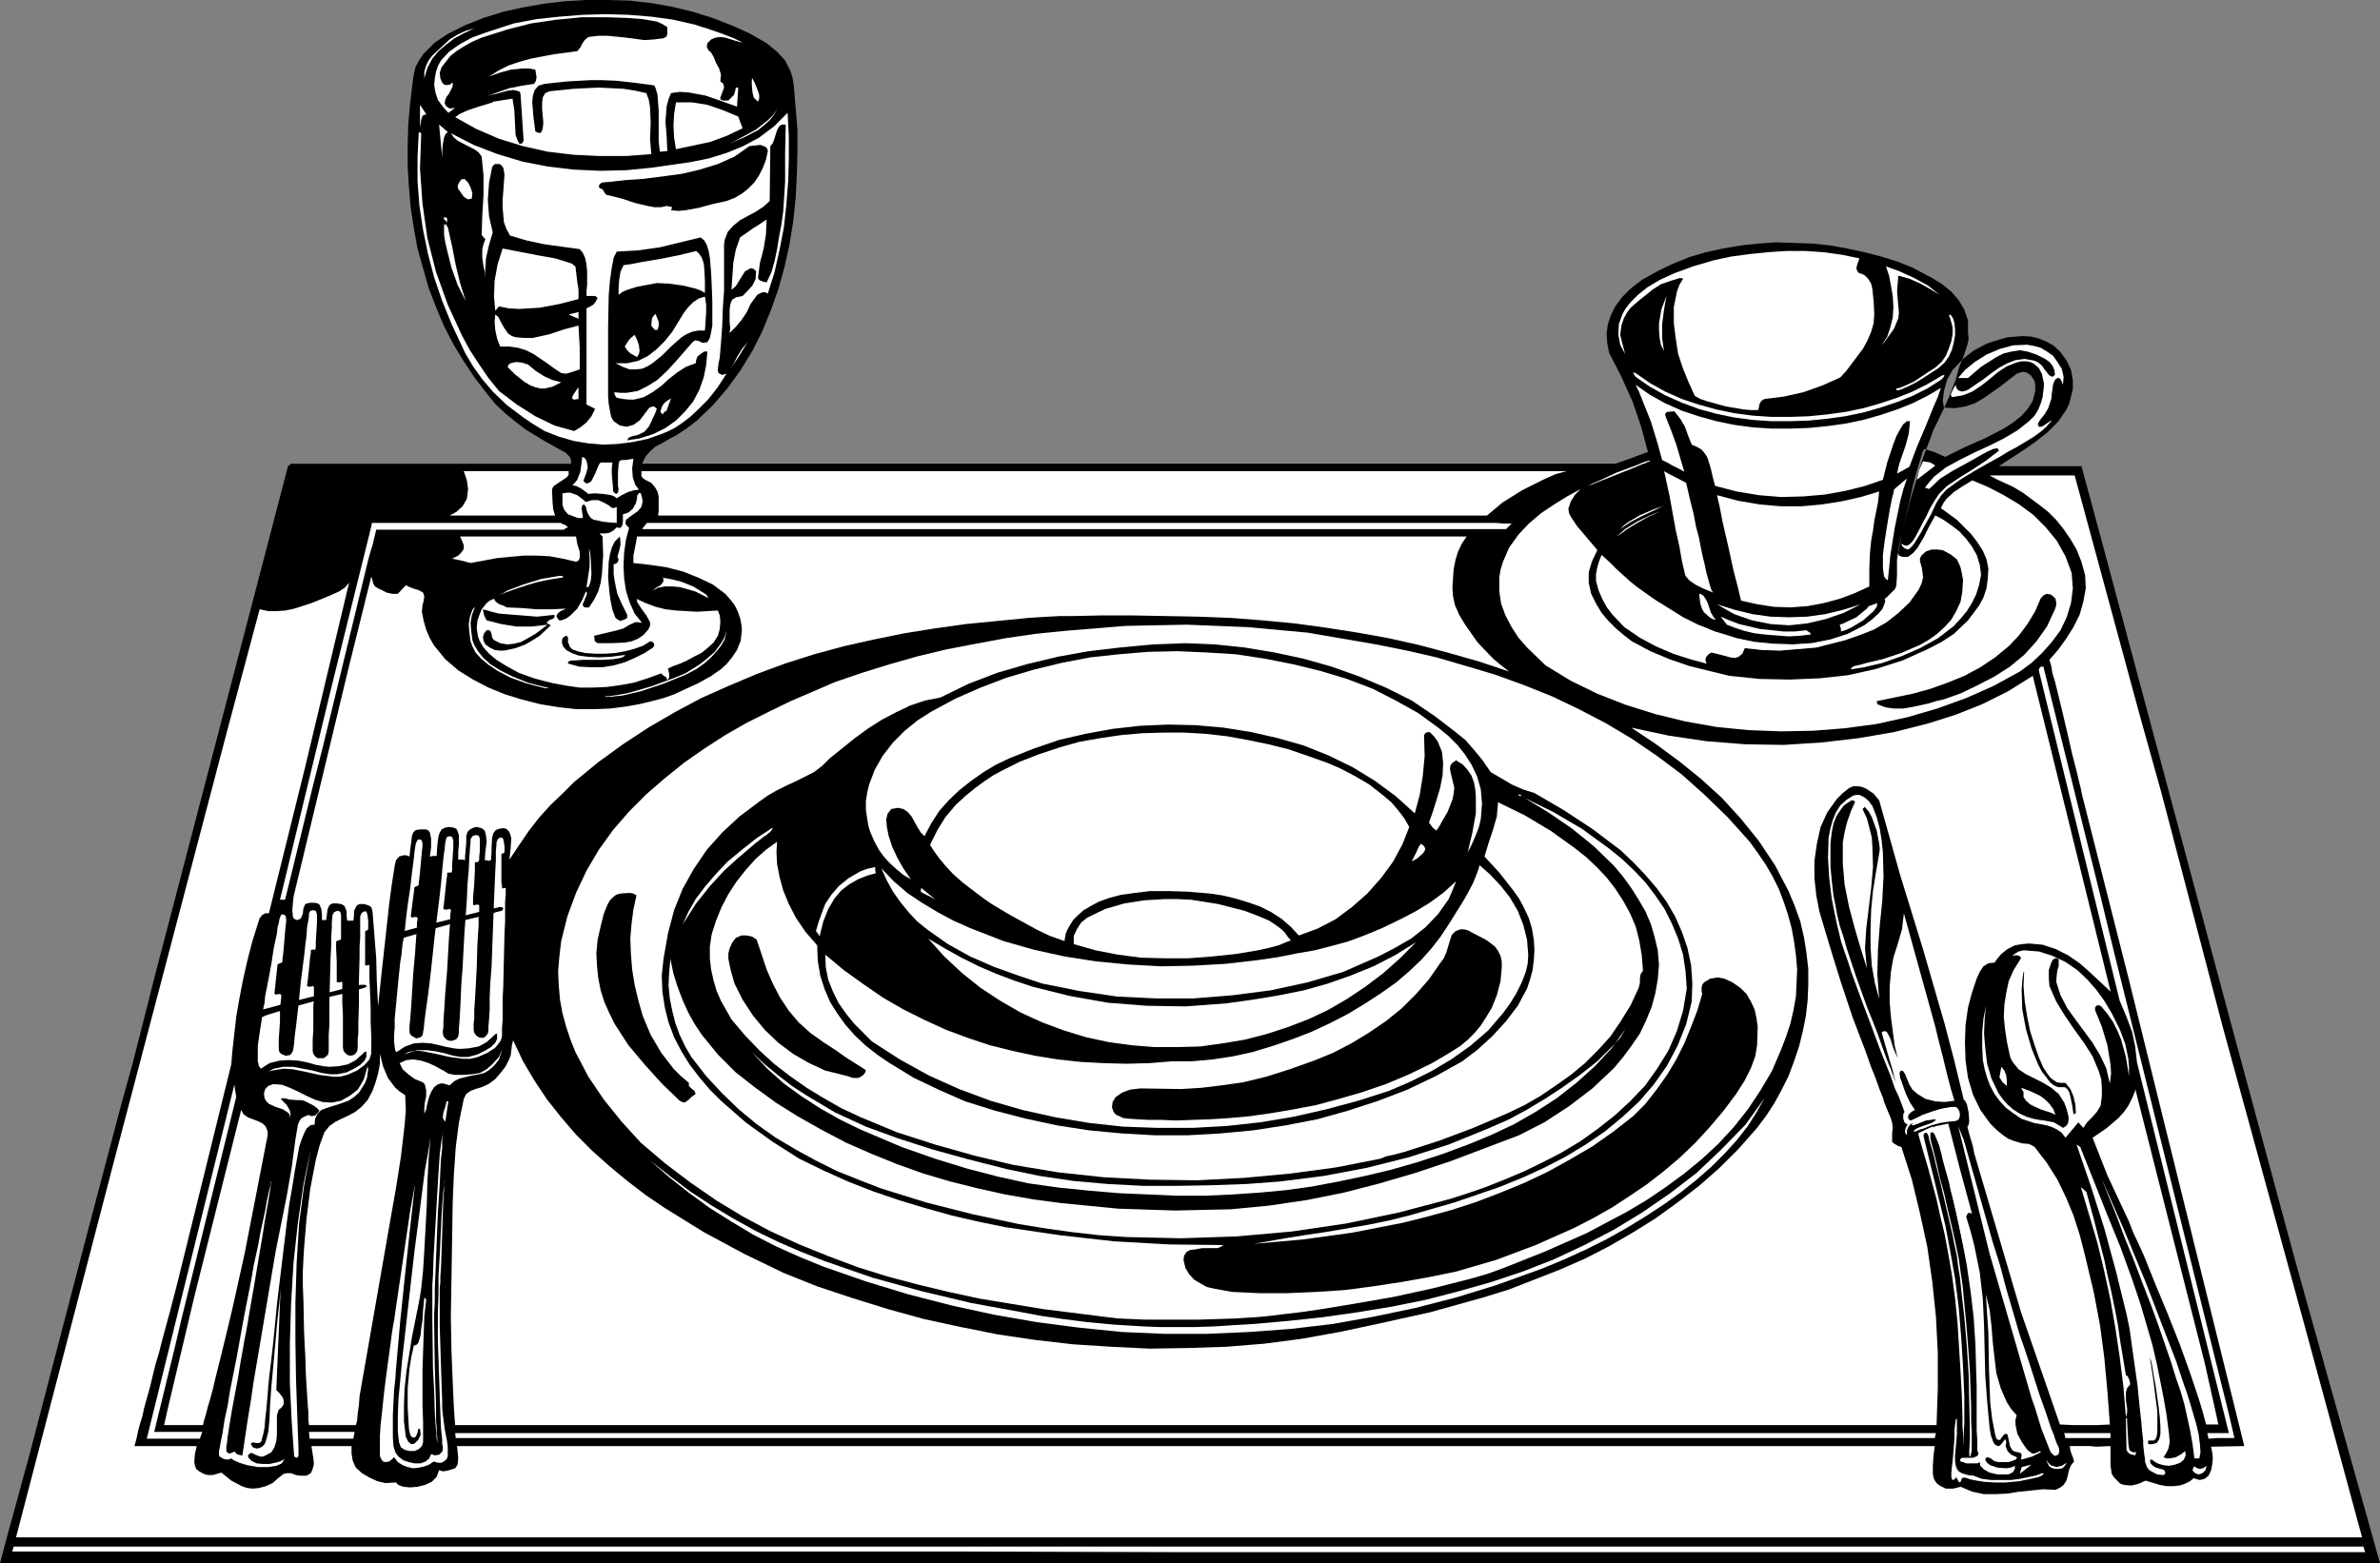 <?xml version="1.0" encoding="UTF-8" standalone="no"?>
<svg
   version="1.0"
   width="98.019mm"
   height="64.389mm"
   id="svg123"
   sodipodi:docname="Place Setting 06.wmf"
   xmlns:inkscape="http://www.inkscape.org/namespaces/inkscape"
   xmlns:sodipodi="http://sodipodi.sourceforge.net/DTD/sodipodi-0.dtd"
   xmlns="http://www.w3.org/2000/svg"
   xmlns:svg="http://www.w3.org/2000/svg">
  <rect width="100%" height="100%" fill="#808080" stroke="none"/>
  <sodipodi:namedview
     id="namedview123"
     pagecolor="#ffffff"
     bordercolor="#000000"
     borderopacity="0.25"
     inkscape:showpageshadow="2"
     inkscape:pageopacity="0.0"
     inkscape:pagecheckerboard="0"
     inkscape:deskcolor="#d1d1d1"
     inkscape:document-units="mm" />
  <defs
     id="defs1">
    <pattern
       id="WMFhbasepattern"
       patternUnits="userSpaceOnUse"
       width="6"
       height="6"
       x="0"
       y="0" />
  </defs>
  <path
     style="fill:#000000;fill-opacity:1;fill-rule:evenodd;stroke:none"
     d="m 123.552,13.248 0.288,3.456 0.288,3.552 v 3.552 l -0.096,3.552 -0.192,3.552 -0.384,3.648 -0.576,3.552 -0.768,3.456 -0.96,3.456 -1.152,3.264 -1.344,3.264 -1.536,3.072 -1.824,2.976 -2.016,2.784 -2.304,2.688 -2.496,2.4 -0.864,0.672 -0.768,0.576 -1.44,0.96 -1.248,0.672 -1.152,0.672 -0.96,0.48 -0.768,0.672 -0.768,0.864 -0.576,1.152 h 1.152 57.024 93.312 l 2.496,-0.864 1.248,-0.48 1.344,-0.48 -1.056,-3.936 -1.344,-3.936 -1.728,-3.84 -1.92,-3.744 -0.288,-1.536 -0.096,-1.44 0.192,-1.44 0.48,-1.44 0.672,-1.344 1.056,-1.44 1.344,-1.344 1.728,-1.344 2.4,-1.344 2.4,-1.152 2.592,-1.056 2.592,-0.768 2.688,-0.576 2.784,-0.48 2.688,-0.288 2.784,-0.192 5.568,0.192 2.784,0.288 2.688,0.48 2.688,0.576 2.592,0.672 2.496,0.768 2.4,0.96 3.072,1.632 1.536,0.96 1.44,1.152 1.152,1.344 0.864,1.44 0.576,1.728 v 1.92 l 0.096,0.96 -0.192,0.864 -0.576,1.728 -0.576,1.44 -0.288,0.864 -0.288,1.152 -0.48,1.248 -0.576,1.536 -0.864,1.92 -1.056,2.208 -0.576,1.152 -0.48,1.344 -1.152,2.976 -2.016,6.72 -0.768,3.072 -0.384,1.536 -0.288,1.248 -0.288,1.152 -0.096,0.96 -0.192,0.768 v 0.48 2.496 l -0.096,1.344 -0.096,0.48 -0.192,0.288 -0.48,0.48 -0.768,0.768 -0.288,0.192 0.096,0.384 -0.192,0.576 -0.288,0.672 -0.576,0.672 -1.056,0.96 -1.152,0.864 -2.592,1.344 -2.688,0.864 -2.88,0.576 -2.976,0.192 -2.976,-0.096 -2.976,-0.288 -2.784,-0.576 -1.824,-0.576 -1.632,-0.48 -1.344,-0.576 -1.248,-0.48 -2.304,-1.152 -2.304,-1.44 -2.016,-1.248 -1.632,-1.152 -1.344,-0.96 -1.056,-0.864 -2.016,-1.824 -0.48,-0.48 -0.576,-0.576 -1.248,-1.152 -0.384,0.96 -0.288,0.96 -0.192,1.056 v 1.056 l 0.384,1.44 0.576,1.344 0.672,1.248 0.864,1.152 1.92,2.016 2.4,1.632 2.496,1.344 2.688,1.152 2.688,0.864 2.496,0.672 -0.192,-0.576 0.096,-0.384 0.384,-0.48 0.48,-0.288 1.536,0.384 1.44,0.384 0.672,0.096 0.576,-0.192 0.576,-0.48 0.384,-0.864 2.688,0.288 2.784,0.096 5.664,-0.48 4.512,-1.152 2.208,-0.768 2.208,-0.864 2.016,-1.152 1.824,-1.44 1.728,-1.632 1.44,-2.016 0.48,-1.056 0.192,-0.864 -0.096,-0.768 -0.096,-0.672 -0.288,-1.056 v -0.48 l 0.288,-0.48 0.672,-0.576 0.864,-0.288 h 0.864 l 0.864,0.096 1.248,0.672 0.96,0.768 0.288,0.576 0.288,0.672 0.192,0.864 0.192,1.056 -0.096,1.824 -0.288,1.632 -0.672,1.44 -0.768,1.344 -1.056,1.152 -1.152,1.056 -1.344,0.96 -1.344,0.768 -2.88,1.248 -2.88,0.96 -2.496,0.576 -0.96,0.288 -0.864,0.192 -0.48,0.192 v 0.192 h 0.48 l 0.576,-0.096 0.768,-0.096 2.88,-0.672 2.976,-1.056 2.88,-1.248 2.784,-1.536 2.496,-1.92 1.056,-1.152 0.96,-1.152 0.768,-1.248 0.672,-1.344 0.48,-1.536 0.288,-1.536 -0.192,-1.536 -0.48,-1.536 -0.768,-1.344 -0.864,-1.152 -1.056,-1.152 -1.248,-0.96 -1.248,-0.864 -1.248,-0.672 -0.96,1.728 -0.864,1.728 -0.96,1.632 -0.672,0.768 -0.768,0.576 h -0.96 l -0.48,-0.192 -0.096,-0.288 0.096,-0.576 0.096,-0.768 0.192,-0.864 0.192,-1.056 0.576,-2.4 0.576,-2.496 0.576,-2.592 0.672,-2.4 0.576,-1.92 0.192,-0.672 0.288,-0.576 1.536,0.48 1.728,0.768 3.072,-1.536 3.072,-1.344 2.976,-1.536 1.344,-0.864 1.344,-1.056 1.056,-1.152 0.768,-1.248 0.384,-1.536 v -0.768 l -0.096,-0.768 -0.576,-0.864 -0.672,-0.48 -0.672,-0.096 -0.864,0.288 -2.592,2.016 -2.592,1.824 -1.344,0.768 -1.44,0.48 -1.632,0.288 -1.728,-0.096 -0.096,-0.48 -0.096,-0.576 0.192,-1.536 0.48,-1.728 0.864,-1.536 1.632,-1.728 1.728,-1.344 1.632,-0.864 0.672,-0.288 0.576,-0.192 2.304,-0.672 2.496,-0.192 1.248,0.096 1.152,0.288 1.152,0.48 1.056,0.576 1.152,1.056 0.96,1.344 0.672,1.44 0.288,1.632 v 1.344 l -0.576,2.304 -0.48,0.96 -1.248,1.824 -1.632,1.632 -1.824,1.44 -1.92,1.344 -3.84,2.496 H 324 l 3.168,11.712 19.776,73.824 10.368,38.304 13.152,46.944 H 0 l 1.248,-4.704 1.248,-4.512 1.248,-4.608 0.672,-2.4 0.672,-2.592 8.16,-31.296 5.472,-20.736 2.016,-7.296 3.648,-14.4 1.92,-7.296 18.528,-70.944 0.48,-0.384 H 73.728 88.896 V 71.616 L 88.704,71.136 88.416,70.848 88.032,70.464 85.056,68.832 81.888,66.912 80.256,65.664 78.72,64.416 77.184,62.976 75.84,61.344 73.92,58.848 72.192,56.256 70.56,53.568 69.12,50.784 67.872,47.808 66.72,44.832 64.992,38.688 64.416,35.52 63.936,32.352 63.648,29.088 63.456,25.824 V 22.56 l 0.096,-3.264 0.288,-3.168 0.384,-3.264 0.192,-1.344 0.288,-1.152 L 65.28,9.312 65.952,8.352 67.68,6.624 69.696,5.28 72.384,3.936 75.264,2.784 78.336,1.824 81.408,1.152 84.672,0.576 87.936,0.192 91.296,0 h 3.36 l 3.36,0.096 3.36,0.384 3.264,0.576 3.168,0.768 3.072,0.96 2.976,1.152 2.784,1.248 2.688,1.536 1.632,1.344 1.248,1.344 0.864,1.728 0.288,0.96 z"
     id="path1" />
  <path
     style="fill:#ffffff;fill-opacity:1;fill-rule:evenodd;stroke:none"
     d="m 290.112,103.872 2.88,-0.672 2.976,-1.056 2.88,-1.248 2.784,-1.536 2.496,-1.92 1.056,-1.152 0.96,-1.152 0.768,-1.248 0.672,-1.344 0.48,-1.536 0.288,-1.536 -0.192,-1.536 -0.48,-1.536 -0.768,-1.344 -0.864,-1.152 -1.056,-1.152 -1.248,-0.96 -1.248,-0.864 -1.248,-0.672 -0.96,1.728 -0.864,1.728 -0.96,1.632 -0.672,0.768 -0.768,0.576 h -0.96 l -0.48,-0.192 -0.096,-0.288 -0.192,0.96 v 2.496 l -0.096,1.344 -0.096,0.48 -0.192,0.288 -0.48,0.48 -0.768,0.768 -0.288,0.192 0.096,0.384 -0.192,0.576 -0.288,0.672 -0.576,0.672 -1.056,0.96 -1.152,0.864 -2.592,1.344 -2.688,0.864 -2.88,0.576 -2.976,0.192 -2.976,-0.096 -2.976,-0.288 -2.784,-0.576 -1.824,-0.576 -1.632,-0.48 -1.344,-0.576 -1.248,-0.48 -2.304,-1.152 -2.304,-1.44 -2.016,-1.248 -1.632,-1.152 -1.344,-0.96 -1.056,-0.864 -2.016,-1.824 -0.48,-0.48 -0.576,-0.576 -1.248,-1.152 -0.384,0.96 -0.288,0.96 -0.192,1.056 v 1.056 l 0.384,1.44 0.576,1.344 0.672,1.248 0.864,1.152 1.92,2.016 2.4,1.632 2.496,1.344 2.688,1.152 2.688,0.864 2.496,0.672 -0.192,-0.576 0.096,-0.384 0.384,-0.48 0.48,-0.288 1.536,0.384 1.44,0.384 0.672,0.096 0.576,-0.192 0.576,-0.48 0.384,-0.864 2.688,0.288 2.784,0.096 5.664,-0.48 4.512,-1.152 2.208,-0.768 2.208,-0.864 2.016,-1.152 1.824,-1.44 1.728,-1.632 1.44,-2.016 0.48,-1.056 0.192,-0.864 -0.096,-0.768 -0.096,-0.672 -0.288,-1.056 v -0.48 l 0.288,-0.48 0.672,-0.576 0.864,-0.288 h 0.864 l 0.864,0.096 1.248,0.672 0.96,0.768 0.288,0.576 0.288,0.672 0.192,0.864 0.192,1.056 -0.096,1.824 -0.288,1.632 -0.672,1.44 -0.768,1.344 -1.056,1.152 -1.152,1.056 -1.344,0.96 -1.344,0.768 -2.88,1.248 -2.88,0.96 -2.496,0.576 -0.96,0.288 -0.864,0.192 h -0.096 l -0.192,0.096 -0.384,0.288 v 0.096 h 0.288 l 0.576,-0.096 z"
     id="path2" />
  <path
     style="fill:#ffffff;fill-opacity:1;fill-rule:evenodd;stroke:none"
     d="m 68.352,228.864 0.576,0.192 0.672,-0.096 0.672,-0.192 0.576,-0.192 0.384,-0.576 0.096,-0.96 -0.096,-1.056 -0.096,-0.864 h 230.016 l -0.192,1.536 -0.096,1.536 v 1.248 l 0.096,0.48 0.096,0.384 0.384,0.576 0.48,0.384 0.96,0.48 h 1.152 l 1.152,-0.288 1.824,0.768 1.824,0.384 h 1.824 l 1.824,-0.096 1.824,-0.288 1.92,-0.192 1.824,-0.192 1.92,0.096 0.768,-0.384 0.48,-0.384 0.384,-0.576 0.192,-0.576 0.288,-1.248 0.288,-0.672 0.48,-0.576 -0.192,-0.672 -0.192,-0.48 -0.192,-0.576 -0.096,-0.672 h 3.168 l 0.96,0.096 2.208,-0.096 v 2.976 l 0.192,1.344 0.384,0.576 0.48,0.48 0.48,0.48 0.576,0.192 1.152,0.096 1.152,-0.288 1.056,-0.48 2.208,0.672 1.056,0.192 h 1.056 l 0.96,-0.096 0.864,-0.288 0.768,-0.384 0.576,-0.48 0.576,0.192 0.384,0.096 0.768,-0.192 0.576,-0.48 0.384,-0.768 0.192,-0.96 0.096,-0.96 -0.096,-0.96 -0.192,-0.864 5.184,-0.096 -12.384,-50.016 -5.568,-22.56 -7.104,-28.032 -0.192,-0.768 -0.192,-0.96 -0.288,-1.152 -0.288,-1.248 -0.768,-2.976 -0.768,-3.36 -0.768,-3.264 -0.768,-3.168 -0.384,-1.536 -0.384,-1.248 -0.192,-1.152 -0.288,-0.96 1.344,-1.536 1.248,-1.728 1.152,-1.824 0.96,-1.92 0.576,-2.016 0.384,-2.112 -0.096,-2.016 -0.576,-2.112 -0.768,-1.92 -0.96,-1.632 -1.056,-1.536 -1.152,-1.44 -1.248,-1.248 -1.344,-1.056 -2.592,-1.92 -1.44,-0.864 -1.44,-0.672 -1.248,-0.576 -1.056,-0.576 h 13.248 l 10.08,37.152 3.456,12.384 9.504,36.288 12.864,46.944 8.832,32.544 H 2.496 l 15.072,-57.888 18.048,-68.64 4.8,-17.952 1.344,0.288 h 1.344 l 1.344,-0.096 1.344,-0.288 2.688,-0.864 2.592,-1.056 1.728,-0.768 0.864,-0.576 0.672,-0.768 -6.816,28.608 -5.664,22.848 H 41.28 l -0.48,0.288 -0.384,0.48 -0.192,0.576 -0.96,3.072 -0.768,2.976 -0.672,2.976 -0.576,2.976 -0.48,2.784 -0.288,2.592 -0.288,2.496 -0.192,2.304 -8.448,34.272 -1.152,4.416 -1.152,4.224 -0.48,1.92 -0.576,1.92 -0.864,3.552 -0.864,3.072 -0.288,1.344 -0.384,1.248 -0.288,1.056 -0.192,0.96 -0.192,0.768 -0.192,0.672 h 9.696 l -0.288,1.248 -0.096,1.248 0.096,0.48 0.192,0.576 0.48,0.384 0.672,0.384 0.672,0.192 h 0.768 l 1.344,-0.384 1.536,1.248 1.632,0.864 0.864,0.288 0.864,0.096 0.96,-0.096 1.056,-0.288 1.056,-0.48 0.864,-0.768 0.864,-0.672 0.48,-0.096 h 0.672 l 0.768,0.288 0.672,0.096 h 0.96 l 0.672,-0.384 0.288,-0.672 0.192,-0.768 -0.096,-0.96 -0.288,-1.824 h 6.24 v 1.152 l 0.192,1.152 0.48,1.056 0.96,0.864 1.152,0.672 1.248,0.576 1.248,0.288 1.632,-0.096 0.384,0.384 0.768,0.288 1.056,0.096 1.152,-0.096 1.152,-0.288 1.056,-0.48 0.768,-0.768 z"
     id="path3" />
  <path
     style="fill:#ffffff;fill-opacity:1;fill-rule:evenodd;stroke:none"
     d="m 115.584,6.624 -0.48,-0.096 -0.672,-0.192 -1.536,-0.48 -0.768,-0.096 -0.768,0.096 -0.672,0.288 -0.576,0.576 -0.096,0.576 0.288,0.576 0.288,0.192 0.192,0.288 0.288,0.48 0.384,0.96 0.48,0.864 0.288,0.96 -0.096,1.056 0.48,0.384 0.096,0.576 -0.384,1.056 -0.192,0.48 v 0.288 l 0.384,0.192 h 0.864 l 0.864,-0.864 0.192,-0.576 0.096,-0.576 h 0.384 l -0.192,2.976 -2.4,-0.864 -2.496,-0.864 -2.592,-0.48 -1.44,-0.096 -1.344,0.192 -0.384,0.96 -0.288,1.056 -0.192,2.4 0.192,2.4 0.096,2.208 -1.152,0.096 v 0.096 l -0.192,-1.728 v -4.8 l -0.192,-2.496 -0.288,-0.96 -0.192,-0.384 -0.288,-0.096 L 98.592,12.864 96,12.576 93.792,12.48 h -1.92 l -3.552,0.192 -3.552,0.384 -0.96,0.288 -0.576,0.672 -0.288,0.864 -0.096,1.056 0.192,2.304 0.288,2.208 0.192,0.096 0.096,0.096 h 0.192 l 0.192,0.096 0.288,-0.192 0.192,-0.576 0.096,-0.864 -0.192,-2.112 v -0.96 l 0.096,-0.864 0.384,-0.672 0.672,-0.288 3.744,-0.384 3.936,-0.192 3.84,0.192 1.824,0.288 1.728,0.384 0.384,1.056 0.192,1.152 0.096,2.4 -0.096,2.496 0.192,2.4 -3.936,0.288 h -4.128 l -4.032,-0.192 -4.032,-0.48 -3.84,-0.864 -3.744,-1.152 -3.552,-1.536 -3.264,-1.824 0.288,-0.192 0.384,-0.288 1.248,-0.576 1.728,-0.576 2.208,-0.672 V 15.84 l 3.072,-0.48 0.288,1.824 0.096,2.016 0.096,1.824 0.288,0.768 0.288,0.576 h 0.288 l 0.192,-0.096 0.192,-0.384 -0.48,-7.2 -0.096,-0.384 -0.48,-0.192 -0.576,-0.096 -0.864,0.096 -1.728,0.48 -0.864,0.192 -0.672,0.192 3.552,-1.248 1.92,-0.384 1.92,-0.288 0.288,-0.48 L 83.52,12 83.328,10.848 82.368,10.656 h -1.056 l -1.824,0.192 -1.728,0.48 -1.632,0.576 1.536,-0.96 L 79.2,10.176 80.928,9.6 82.656,9.12 86.208,8.448 89.856,7.968 90.336,7.392 90.624,6.816 91.008,6.24 91.584,5.76 93.12,5.568 h 1.44 l 2.88,0.288 2.88,0.384 1.44,-0.096 1.536,-0.192 0.48,-0.288 0.096,-0.48 V 4.224 L 103.104,3.744 102.24,3.36 101.184,3.168 100.032,2.976 97.44,2.784 94.464,2.688 H 90.528 L 86.592,3.072 82.656,3.648 78.912,4.608 76.8,5.28 74.976,5.856 73.44,6.528 72.096,7.296 71.04,7.968 l -0.96,0.768 -1.344,1.728 -0.288,0.864 0.096,0.864 0.288,0.672 0.288,0.288 0.384,0.096 0.576,-0.096 0.192,-0.192 0.192,-0.096 v 0.576 l -0.576,1.152 -0.384,0.48 -0.192,0.48 -0.096,0.48 0.192,0.48 0.576,0.384 0.864,-0.096 -1.056,0.768 -0.864,-0.96 -0.768,-1.056 -0.384,-1.152 -0.192,-1.152 0.096,-1.056 0.192,-1.056 0.288,-0.864 0.48,-0.864 1.248,-1.344 1.632,-1.152 1.92,-1.056 2.112,-0.768 4.416,-1.44 3.552,-0.672 3.552,-0.384 3.648,-0.288 3.552,-0.096 3.552,0.096 3.552,0.288 3.456,0.48 3.36,0.768 0.864,0.288 0.96,0.288 2.208,0.768 2.016,0.768 0.768,0.384 z"
     id="path4" />
  <path
     style="fill:#ffffff;fill-opacity:1;fill-rule:evenodd;stroke:none"
     d="m 75.072,3.84 -2.88,1.344 -1.44,0.768 -1.248,0.96 -1.248,1.056 -0.96,1.152 -0.768,1.44 -0.48,1.632 V 11.136 L 66.336,10.176 66.72,9.408 67.296,8.64 69.984,6.144 71.232,5.376 72.48,4.8 73.824,4.416 Z"
     id="path5" />
  <path
     style="fill:#ffffff;fill-opacity:1;fill-rule:evenodd;stroke:none"
     d="m 117.984,15.84 -0.672,-0.672 -0.192,-0.864 -0.096,-1.056 v -0.864 l 0.096,-0.192 0.384,0.768 0.384,0.96 0.288,0.864 v 0.576 z"
     id="path6" />
  <path
     style="fill:#ffffff;fill-opacity:1;fill-rule:evenodd;stroke:none"
     d="m 114.912,18.144 0.672,1.824 -2.4,1.152 -2.592,0.96 -5.376,1.152 -0.288,-1.824 -0.096,-1.824 0.096,-1.824 0.288,-1.824 h 2.496 l 2.4,0.384 2.496,0.864 z"
     id="path7" />
  <path
     style="fill:#ffffff;fill-opacity:1;fill-rule:evenodd;stroke:none"
     d="m 66.336,17.856 h -0.288 l -0.288,0.192 -0.192,0.576 -0.096,0.672 -0.096,0.48 V 16.32 l 0.96,1.44 z"
     id="path8" />
  <path
     style="fill:#ffffff;fill-opacity:1;fill-rule:evenodd;stroke:none"
     d="m 113.568,22.368 2.016,-1.056 2.112,-1.152 1.824,-1.44 0.864,-0.864 0.672,-0.96 -0.576,0.96 -0.672,0.864 -0.864,0.768 -0.96,0.768 -2.208,1.152 -1.152,0.48 z"
     id="path9" />
  <path
     style="fill:#ffffff;fill-opacity:1;fill-rule:evenodd;stroke:none"
     d="m 111.744,57.408 v 0.384 l 0.096,0.288 0.576,0.288 0.672,-0.192 -1.44,2.208 -1.44,1.824 -1.44,1.44 -1.344,1.248 -1.248,0.96 -1.152,0.768 -1.152,0.576 -0.96,0.384 -2.208,0.768 -2.304,0.48 -2.304,0.288 -2.208,0.096 L 91.584,69.024 89.28,68.64 86.976,67.968 84.768,67.104 83.04,66.048 81.6,65.088 78.912,63.072 76.8,61.056 75.072,59.04 73.632,57.024 72.384,54.912 70.272,50.4 68.832,46.848 67.584,43.2 66.624,39.552 65.856,35.808 65.28,31.968 64.992,28.224 v -3.84 l 0.192,-3.84 0.384,0.192 -0.192,5.472 0.384,5.472 0.768,5.376 1.344,5.28 1.824,5.088 2.208,4.8 1.248,2.304 1.44,2.208 1.44,2.112 1.632,2.016 2.784,2.112 2.88,1.824 2.976,1.44 3.072,0.864 0.96,-0.576 0.96,-0.768 0.768,-0.96 0.576,-1.152 -1.344,-0.672 V 48 l 0.576,-0.288 0.48,-0.288 0.384,-0.48 0.288,-0.576 -0.384,-0.288 h -1.344 v -0.768 l 0.096,-0.96 V 42.24 L 91.296,41.184 91.104,40.224 90.72,39.36 90.24,38.784 84.672,38.016 81.984,37.44 79.392,36.672 78.816,35.616 78.432,34.56 78.336,33.408 78.24,32.352 v -1.248 l 0.096,-1.248 0.192,-2.688 -0.096,-0.576 -0.096,-0.48 -0.288,-0.384 -0.288,-0.192 h -0.672 l -0.288,0.192 -0.192,0.288 -0.48,2.4 -0.192,2.688 0.192,2.592 0.576,2.496 -0.384,1.248 -0.288,1.056 -0.384,1.728 -0.192,3.072 v -0.96 l -0.192,-0.864 -0.192,-1.344 v -1.344 l 0.192,-0.768 0.288,-0.768 -0.576,-0.672 0.096,-3.072 0.192,-3.168 v -3.072 l -0.288,-2.88 -0.48,-0.672 -0.672,-0.48 -1.344,-0.672 -1.248,-0.672 -0.576,-0.48 -0.48,-0.672 3.552,1.824 3.744,1.44 3.84,1.152 3.936,0.768 4.032,0.48 4.128,0.192 4.032,-0.096 3.936,-0.384 6.048,-0.864 2.88,-0.576 2.784,-0.864 2.592,-1.056 2.496,-1.344 2.304,-1.728 2.112,-2.112 0.192,3.552 v 3.552 l -0.096,3.552 -0.288,3.648 -0.384,3.552 -0.672,3.456 -0.768,3.456 -1.056,3.36 -0.384,-0.192 h -0.48 l -0.768,0.384 -0.576,0.768 -0.48,0.672 -0.576,1.248 -0.768,1.152 -0.864,1.056 -1.056,1.056 0.096,-0.768 -0.096,-0.96 v -1.824 l 0.096,-0.864 0.288,-0.768 0.672,-0.384 0.96,-0.192 0.768,-0.768 0.768,-0.864 0.48,-0.96 0.096,-1.248 -0.384,-0.384 -0.48,-0.096 -0.864,0.48 -0.96,1.536 -0.48,0.768 -0.672,0.576 0.288,-4.224 0.384,-2.016 0.672,-1.92 1.92,-1.344 1.056,-0.672 1.152,-0.768 -0.096,2.304 -0.384,2.304 -0.576,2.208 -0.288,2.304 0.192,0.288 0.384,0.192 0.768,0.192 0.768,-1.632 0.48,-1.728 0.384,-1.824 0.288,-1.824 0.384,-2.016 0.288,-2.112 0.288,-4.512 v -4.512 l 0.096,-4.416 h -0.576 l -0.384,0.192 -0.288,0.48 -0.192,0.48 -0.384,1.248 -0.192,0.48 -0.384,0.48 -0.096,8.544 -0.96,0.864 -1.152,0.768 -2.496,1.344 -1.056,0.864 -0.864,0.96 -0.48,1.248 -0.096,0.768 v 0.864 6.24 l -0.192,2.784 -0.096,2.784 -0.192,2.592 -0.192,2.304 -0.192,0.96 z"
     id="path10" />
  <path
     style="fill:#ffffff;fill-opacity:1;fill-rule:evenodd;stroke:none"
     d="m 69.696,20.544 -0.384,0.384 -0.192,0.48 -0.192,1.056 -0.096,1.152 v 0.96 l -0.48,-5.184 z"
     id="path11" />
  <path
     style="fill:#000000;fill-opacity:1;fill-rule:evenodd;stroke:none"
     d="m 119.52,23.52 -0.288,1.344 -0.48,1.248 -0.576,1.152 -0.768,1.152 -0.96,0.96 -0.96,0.768 -1.152,0.672 -1.248,0.48 -2.208,0.48 -2.112,0.576 -2.112,0.384 -1.056,0.096 -1.152,-0.096 0.192,-0.48 -0.864,-0.192 -0.864,0.192 h -1.056 l -1.056,-0.192 -2.016,-0.48 -2.016,-0.672 -1.92,-0.48 -0.48,-0.096 -0.288,-0.384 -0.288,-0.48 -0.48,-0.192 -0.096,-0.288 0.096,-0.288 0.384,-0.288 1.152,-0.096 2.592,-0.288 2.784,-0.192 5.856,-0.768 2.88,-0.672 2.784,-0.864 2.592,-1.152 2.304,-1.632 1.728,-0.192 0.768,0.288 0.288,0.288 z"
     id="path12" />
  <path
     style="fill:#ffffff;fill-opacity:1;fill-rule:evenodd;stroke:none"
     d="m 73.44,30.912 -0.384,0.096 h -0.288 l -0.576,-0.384 -0.48,-0.672 -0.192,-0.288 -0.192,-0.192 -0.096,-0.576 0.288,-0.576 0.288,-0.384 0.48,-0.096 0.576,0.576 0.384,0.768 0.288,0.864 z"
     id="path13" />
  <path
     style="fill:#ffffff;fill-opacity:1;fill-rule:evenodd;stroke:none"
     d="m 69.696,35.328 0.672,2.976 0.576,2.976 0.672,2.784 0.864,2.784 -1.248,-2.496 -0.96,-2.688 L 69.6,38.976 69.312,37.728 69.12,36.576 v -1.728 l 0.192,0.192 0.192,-0.192 V 34.656 L 69.408,34.368 69.12,34.176 v -0.384 l 0.384,0.096 0.096,0.096 v 0.48 l -0.096,0.192 v 0.48 z"
     id="path14" />
  <path
     style="fill:#000000;fill-opacity:1;fill-rule:evenodd;stroke:none"
     d="m 99.36,67.68 -1.152,0.288 -0.384,0.192 -0.192,0.384 1.92,-0.288 2.112,-0.672 1.92,-0.96 1.632,-1.152 1.44,-1.44 1.248,-1.536 0.96,-1.824 0.672,-1.92 0.384,-1.92 0.192,-2.112 h -0.48 l -0.576,0.384 -0.48,0.384 -0.192,0.48 -0.096,0.576 -1.536,0.576 -1.344,0.864 -1.344,1.056 -1.152,1.056 -1.344,0.96 -1.344,0.768 -1.536,0.384 H 97.92 L 96.96,62.112 96,61.92 l -0.288,-0.384 -0.096,-0.48 0.96,0.096 h 0.96 l 1.728,-0.288 1.536,-0.768 1.536,-0.96 1.44,-1.344 1.248,-1.344 1.344,-1.536 1.248,-1.44 0.288,-0.288 0.288,-0.192 0.576,0.096 0.576,0.288 0.768,-0.096 0.384,-0.672 0.192,-0.864 0.192,-1.056 v -3.744 l -0.096,-2.496 -0.096,-2.016 -0.192,-2.304 -0.192,-1.056 -0.288,-0.96 -0.384,-0.672 -0.576,-0.48 -6.336,1.536 -3.36,0.48 -3.36,0.192 -0.192,0.384 -0.288,0.576 -0.288,1.536 -0.288,2.016 -0.192,2.304 -0.096,5.088 v 4.896 5.76 l 0.096,1.152 0.192,1.056 0.192,0.96 0.384,0.672 0.96,0.672 1.056,0.192 1.056,-0.288 0.96,-0.672 1.536,-2.016 0.576,-0.192 0.288,0.096 0.288,0.288 -0.288,0.768 -0.384,0.768 -0.192,0.48 -0.384,0.768 -0.672,0.768 z"
     id="path15" />
  <path
     style="fill:#ffffff;fill-opacity:1;fill-rule:evenodd;stroke:none"
     d="m 88.896,40.992 0.192,0.096 0.192,0.192 0.288,0.192 0.288,2.4 0.192,1.248 v 1.44 L 87.072,47.328 84,47.904 80.832,48.096 79.2,48 l -1.536,-0.288 -0.576,0.672 -0.192,-2.208 0.096,-2.496 0.48,-2.592 0.768,-2.4 5.472,1.056 2.688,0.48 z"
     id="path16" />
  <path
     style="fill:#ffffff;fill-opacity:1;fill-rule:evenodd;stroke:none"
     d="m 266.784,40.512 2.688,-0.576 2.88,-0.384 2.784,-0.288 2.976,-0.192 h 2.88 l 2.88,0.192 2.784,0.384 2.784,0.576 -0.384,1.056 -0.096,0.576 0.288,0.576 0.96,0.384 0.576,0.576 0.48,0.768 0.192,0.864 0.192,1.92 0.096,1.92 -0.096,1.44 -0.384,1.344 -0.576,1.344 -0.672,1.248 -1.728,2.304 -0.864,1.152 -0.96,1.056 -2.784,1.248 -2.976,1.056 -2.976,0.672 -3.072,0.384 -0.48,0.288 -0.288,0.48 -0.192,0.96 h -1.056 l -1.248,-0.096 -2.784,-0.48 -2.784,-0.768 -1.152,-0.384 -0.864,-0.48 -0.96,-2.112 -0.864,-2.112 -0.768,-2.304 -0.384,-2.496 -0.288,-2.304 v -2.496 l 0.48,-2.4 0.384,-1.056 0.576,-0.96 -0.192,-0.096 h -0.384 l -0.576,0.192 -0.672,0.192 -1.632,0.576 -1.344,0.864 -1.056,0.864 -0.864,0.672 -0.768,0.672 -0.672,0.576 -0.576,0.768 -0.48,0.864 -0.384,1.152 -0.192,1.44 0.768,2.976 -0.768,-1.44 -0.288,-1.632 0.096,-1.632 0.576,-1.536 0.48,-0.864 0.768,-0.96 1.152,-1.152 1.44,-1.152 1.92,-1.152 2.304,-1.056 2.88,-1.056 z"
     id="path17" />
  <path
     style="fill:#ffffff;fill-opacity:1;fill-rule:evenodd;stroke:none"
     d="m 109.728,45.6 -0.672,-0.384 -0.768,-0.288 -2.016,-0.48 -2.112,-0.288 -1.92,-0.096 -3.072,0.576 -1.536,0.48 -0.672,0.288 -0.672,0.48 v -1.056 l 0.096,-1.248 0.192,-1.248 0.48,-1.056 1.344,-0.192 1.44,-0.288 2.88,-0.48 2.88,-0.576 2.784,-0.672 0.48,0.48 0.384,0.576 0.288,0.864 0.096,0.864 0.096,1.92 z"
     id="path18" />
  <path
     style="fill:#ffffff;fill-opacity:1;fill-rule:evenodd;stroke:none"
     d="m 301.92,45.888 -1.44,-0.864 -1.536,-0.864 -1.728,-0.768 -1.728,-0.48 -0.192,2.4 0.192,2.4 0.096,0.96 -0.096,0.864 -0.672,1.632 -0.96,1.344 -0.48,0.672 -0.48,0.576 0.864,-1.344 0.48,-1.44 0.384,-1.536 0.096,-1.632 -0.096,-1.728 -0.288,-1.632 -0.288,-1.536 -0.48,-1.44 2.112,0.768 2.304,1.056 2.112,1.152 z"
     id="path19" />
  <path
     style="fill:#ffffff;fill-opacity:1;fill-rule:evenodd;stroke:none"
     d="m 259.008,54.624 -0.48,-0.96 -0.192,-1.056 -0.096,-1.152 v -1.152 l 0.384,-2.208 0.768,-2.016 -0.384,2.208 -0.288,2.208 v 2.112 z"
     id="path20" />
  <path
     style="fill:#ffffff;fill-opacity:1;fill-rule:evenodd;stroke:none"
     d="m 109.728,51.456 h -1.056 l -0.96,0.192 -0.864,0.384 -0.768,0.48 -1.536,1.344 -1.44,1.44 -1.536,1.248 -0.768,0.48 -0.864,0.384 -0.96,0.096 h -0.96 L 96.96,57.12 95.808,56.544 h 1.824 l 1.728,-0.384 1.536,-0.768 1.344,-1.056 1.248,-1.248 1.152,-1.44 1.824,-2.976 0.672,-0.864 0.768,-0.768 0.864,-0.576 0.96,-0.288 0.192,1.248 v 1.248 z"
     id="path21" />
  <path
     style="fill:#ffffff;fill-opacity:1;fill-rule:evenodd;stroke:none"
     d="m 88.512,48.96 1.536,-0.384 v 1.056 z"
     id="path22" />
  <path
     style="fill:#ffffff;fill-opacity:1;fill-rule:evenodd;stroke:none"
     d="m 102.336,51.36 h -0.384 l -0.192,-0.192 -0.384,-0.48 0.096,-1.056 0.192,-0.384 0.384,-0.384 0.48,1.248 v 0.672 z"
     id="path23" />
  <path
     style="fill:#ffffff;fill-opacity:1;fill-rule:evenodd;stroke:none"
     d="m 80.352,52.512 1.344,0.096 h 1.248 l 2.592,-0.576 2.304,-0.768 2.208,-0.576 0.192,3.456 v 3.36 L 88.8,57.984 88.128,58.176 87.36,58.08 86.208,57.312 85.152,56.544 83.04,55.104 81.888,54.528 80.64,54.144 79.296,53.952 h -1.44 l -0.48,-1.248 -0.288,-1.344 -0.096,-1.248 0.096,-1.152 0.48,0.384 0.288,0.576 0.576,1.056 0.672,0.96 0.576,0.384 z"
     id="path24" />
  <path
     style="fill:#ffffff;fill-opacity:1;fill-rule:evenodd;stroke:none"
     d="m 99.168,55.584 -1.056,-0.576 -0.48,-0.48 -0.384,-0.576 0.288,-0.48 0.384,-0.576 0.384,-0.384 0.48,-0.384 0.384,0.768 0.288,0.864 0.096,0.864 -0.096,0.48 z"
     id="path25" />
  <path
     style="fill:#ffffff;fill-opacity:1;fill-rule:evenodd;stroke:none"
     d="m 113.664,57.504 0.48,-0.768 0.576,-1.152 0.768,-1.248 0.864,-1.056 -1.344,2.208 z"
     id="path26" />
  <path
     style="fill:#ffffff;fill-opacity:1;fill-rule:evenodd;stroke:none"
     d="m 319.584,59.808 0.288,-0.672 0.384,-0.288 h 0.288 l 0.192,0.192 0.192,0.384 0.192,0.48 0.096,-1.248 -0.288,-1.248 -0.672,-1.056 -0.672,-0.96 -0.96,-0.672 -0.96,-0.576 -1.056,-0.288 -1.056,-0.192 -2.208,0.096 -2.112,0.576 -2.016,0.864 -1.824,1.152 -1.536,1.248 -1.056,1.248 h 1.536 l 2.016,-1.728 2.4,-1.536 1.152,-0.576 1.248,-0.288 1.248,-0.192 1.152,0.192 1.44,0.48 1.344,0.672 0.672,0.48 0.48,0.576 0.288,0.672 0.096,0.768 -0.384,0.288 -0.288,-0.096 -0.288,-0.192 -0.288,-0.384 -0.384,-0.48 -0.384,-0.576 -0.576,-0.48 -0.576,-0.288 -1.536,-0.288 -1.44,0.192 -1.248,0.48 -1.248,0.672 -1.248,0.864 -1.248,0.96 -2.4,1.632 -0.48,0.192 -0.48,0.096 -0.576,-0.192 -0.288,-0.384 -0.096,-0.48 -0.288,0.48 -0.288,0.576 -0.192,0.48 0.192,0.384 1.728,-0.288 1.44,-0.576 1.44,-0.96 1.344,-1.056 1.248,-1.056 1.344,-0.864 1.44,-0.576 0.768,-0.192 h 0.864 l 0.576,0.096 0.576,0.288 0.768,0.672 0.48,0.96 0.192,0.96 0.096,0.384 v 0.576 l -0.096,0.768 -0.096,0.864 -0.288,0.96 -0.384,0.96 -0.576,0.96 -0.864,0.864 -1.824,1.44 -2.112,1.248 -2.304,1.152 -2.304,1.056 -2.304,1.152 -2.112,1.152 -1.824,1.44 -0.768,0.864 -0.672,0.864 0.384,0.096 0.288,0.096 1.728,-1.632 2.016,-1.248 2.112,-1.152 2.208,-1.248 1.056,-0.576 0.864,-0.384 0.576,-0.096 0.192,0.096 0.096,0.288 -2.016,1.536 -2.016,1.344 -2.016,1.248 -2.016,1.344 -1.248,1.248 -0.768,1.152 -0.672,1.152 -0.576,1.248 -0.384,0.672 -0.384,0.768 -0.864,1.632 -0.48,0.768 -0.48,0.48 -0.48,0.192 -0.384,-0.096 -0.288,-0.192 h -0.096 l 0.096,0.288 0.384,0.384 0.48,0.192 0.288,-0.096 0.384,-0.384 0.384,-0.48 0.48,-0.768 0.576,-0.96 0.672,-1.248 0.864,-1.536 0.864,-1.824 0.672,-1.056 0.864,-0.96 2.112,-1.536 2.208,-1.344 2.016,-1.152 0.864,-0.48 1.056,-0.576 1.248,-0.768 1.44,-0.768 2.688,-1.632 1.056,-0.768 0.864,-0.768 0.48,-0.576 0.288,-0.288 v -0.096 l -0.192,0.096 -0.96,0.672 -0.384,0.192 h -0.384 l -0.192,-0.384 0.096,-0.192 0.192,-0.384 0.768,-0.96 0.576,-0.96 0.192,-0.576 0.288,-0.864 0.096,-0.96 z"
     id="path27" />
  <path
     style="fill:#ffffff;fill-opacity:1;fill-rule:evenodd;stroke:none"
     d="m 87.36,59.52 -1.344,0.672 -1.248,0.288 H 84.096 L 83.328,60.288 82.56,60 81.6,59.424 80.16,58.272 79.008,57.12 79.2,56.736 l 0.288,-0.192 0.864,-0.192 0.864,0.096 0.96,0.288 1.152,0.96 1.344,0.864 1.248,0.576 z"
     id="path28" />
  <path
     style="fill:#ffffff;fill-opacity:1;fill-rule:evenodd;stroke:none"
     d="m 90.048,62.112 -0.672,0.096 -0.288,-0.096 v -0.288 l 0.096,-0.288 0.576,-0.864 0.288,-0.384 v -0.384 z"
     id="path29" />
  <path
     style="fill:#ffffff;fill-opacity:1;fill-rule:evenodd;stroke:none"
     d="m 262.176,73.44 -1.248,-4.224 -0.768,-2.112 -0.864,-2.208 -0.096,-0.288 v -0.192 l 0.288,-0.288 1.152,-0.096 0.96,1.248 0.672,1.152 0.48,1.344 0.576,1.44 0.864,0.384 0.672,0.384 0.48,0.576 0.384,0.576 0.288,0.864 0.288,0.96 0.288,1.248 0.384,1.44 3.36,0.864 3.456,0.576 3.456,0.288 3.456,-0.096 3.36,-0.288 3.168,-0.576 3.072,-0.768 2.784,-0.96 0.672,-2.688 0.96,-2.88 0.48,-1.248 0.576,-1.056 0.48,-0.768 0.576,-0.48 h 0.48 l -0.192,1.92 -0.48,1.824 -0.672,1.92 -0.384,1.152 -0.288,1.344 1.92,-1.056 1.152,-3.072 1.344,-3.168 1.248,-3.072 0.672,-1.536 0.48,-1.44 -0.96,0.576 -1.152,0.672 -2.304,1.152 -2.4,0.96 -2.592,0.864 -2.688,0.768 -2.784,0.576 -2.784,0.384 -2.88,0.288 -2.88,0.096 h -2.976 l -2.88,-0.192 -2.88,-0.384 -2.784,-0.576 -2.784,-0.768 -2.592,-0.864 -2.592,-1.152 -2.4,-1.344 -2.208,-1.536 0.48,0.96 0.576,1.44 1.344,3.36 1.056,3.456 0.384,1.44 0.288,1.056 0.768,0.384 0.864,0.48 0.96,0.48 z"
     id="path30" />
  <path
     style="fill:#ffffff;fill-opacity:1;fill-rule:evenodd;stroke:none"
     d="M 302.112,59.136 300,60.48 l -2.304,1.152 -2.4,0.96 -2.592,0.864 -2.688,0.768 -2.784,0.576 -2.784,0.384 -2.88,0.288 -2.88,0.096 h -2.976 l -2.88,-0.192 -2.88,-0.384 -2.784,-0.576 -2.784,-0.768 -2.592,-0.96 -2.592,-1.152 -2.4,-1.344 -2.208,-1.536 -0.384,-0.576 0.096,-0.096 0.288,0.096 2.208,1.536 2.4,1.344 2.592,1.152 2.592,0.864 2.784,0.768 2.784,0.576 2.88,0.384 2.88,0.192 h 2.976 l 2.88,-0.096 2.88,-0.288 2.784,-0.384 2.784,-0.576 2.688,-0.768 2.592,-0.864 2.4,-0.96 2.304,-1.152 1.152,-0.672 0.96,-0.576 0.384,-0.192 0.192,0.096 -0.192,0.288 z"
     id="path31" />
  <path
     style="fill:#ffffff;fill-opacity:1;fill-rule:evenodd;stroke:none"
     d="m 103.68,64.128 -0.096,-0.192 -0.384,0.48 v 0.096 l -0.288,-0.192 -0.096,-0.288 0.192,-0.672 0.288,-0.48 0.384,-0.384 0.768,-0.48 z"
     id="path32" />
  <path
     style="fill:#ffffff;fill-opacity:1;fill-rule:evenodd;stroke:none"
     d="m 301.248,72.48 -2.88,2.208 0.384,-1.536 0.576,-1.344 1.152,0.192 z"
     id="path33" />
  <path
     style="fill:#ffffff;fill-opacity:1;fill-rule:evenodd;stroke:none"
     d="m 88.512,73.344 v 0.576 l -0.288,0.384 -1.728,1.152 -0.384,0.288 -0.192,0.48 0.096,2.016 0.096,1.056 0.288,0.96 H 69.984 L 71.04,79.68 72,78.816 l 0.672,-1.152 0.192,-1.536 -0.192,-1.344 -0.48,-1.44 z"
     id="path34" />
  <path
     style="fill:#ffffff;fill-opacity:1;fill-rule:evenodd;stroke:none"
     d="m 161.568,73.344 h 7.2 50.784 24.288 l -1.728,0.48 -1.728,0.768 -3.456,1.728 -3.072,1.92 -1.248,1.056 -1.152,0.96 H 119.328 102.432 l 0.096,-0.672 V 77.28 l -0.192,-0.768 -0.384,-0.672 -0.576,-0.672 -0.96,-0.48 -0.384,-0.288 -0.192,-0.288 v -0.768 h 43.104 z"
     id="path35" />
  <path
     style="fill:#ffffff;fill-opacity:1;fill-rule:evenodd;stroke:none"
     d="m 266.688,92.256 -0.288,-0.384 -0.192,-0.576 -0.288,-1.056 -0.192,-0.672 -0.192,-0.768 -0.192,-0.96 -0.288,-1.152 -0.288,-1.344 -0.288,-1.536 -0.48,-1.824 -0.384,-2.016 -0.576,-2.304 -0.576,-2.496 -1.824,-0.96 -0.96,-0.48 -0.672,-0.384 0.192,0.672 0.192,0.96 0.48,2.208 0.96,5.28 0.576,2.592 0.384,2.208 0.192,0.864 0.192,0.768 0.096,0.48 0.096,0.288 0.576,0.672 0.96,0.672 1.344,0.672 z"
     id="path36" />
  <path
     style="fill:#ffffff;fill-opacity:1;fill-rule:evenodd;stroke:none"
     d="m 293.856,90.336 0.192,-1.824 0.192,-2.016 0.672,-4.224 0.864,-4.224 0.48,-1.824 0.576,-1.728 -0.48,0.384 -0.672,0.576 -0.576,0.48 -0.192,0.192 -0.096,0.096 -0.096,0.576 -0.192,0.672 -0.384,1.92 -0.384,2.304 -0.384,2.4 -0.288,2.304 v 2.016 l 0.096,0.768 0.096,0.576 0.288,0.384 z"
     id="path37" />
  <path
     style="fill:#ffffff;fill-opacity:1;fill-rule:evenodd;stroke:none"
     d="m 322.464,89.184 0.192,2.4 -0.288,2.304 -0.672,2.208 -0.96,2.016 -1.344,1.824 -1.536,1.728 -1.632,1.536 -1.824,1.344 -4.032,2.208 -4.32,1.92 -4.512,1.632 -4.608,1.344 -4.8,1.056 -4.992,0.672 -4.896,0.384 -4.992,0.096 -5.088,-0.192 -4.896,-0.48 -4.896,-0.864 -4.704,-1.152 -4.608,-1.44 -4.416,-1.728 -4.128,-2.016 -3.936,-2.4 -2.88,-2.784 -1.344,-1.536 -1.056,-1.632 -0.96,-1.824 -0.672,-1.824 -0.288,-1.92 v -2.112 l 0.192,-1.248 0.384,-1.248 0.96,-2.208 1.44,-2.016 1.632,-1.728 1.92,-1.632 2.016,-1.344 2.016,-1.248 2.112,-1.152 -0.864,0.864 -0.672,1.056 -0.384,1.152 0.096,0.672 0.288,0.576 0.96,1.44 2.112,2.496 1.056,1.248 -0.864,1.824 -0.48,1.632 v 1.632 l 0.384,1.728 0.768,1.536 0.864,1.44 1.056,1.248 1.152,1.152 1.248,1.056 1.248,0.96 2.88,1.536 2.976,1.248 3.072,1.056 6.24,1.536 4.704,0.48 4.704,0.096 4.608,-0.192 4.416,-0.48 4.32,-0.96 4.224,-1.344 4.032,-1.824 2.016,-1.056 1.92,-1.248 2.208,-2.112 1.728,-2.304 0.672,-1.248 0.48,-1.44 0.192,-1.44 0.096,-1.632 -0.288,-1.44 -0.576,-1.344 -0.864,-1.344 -0.96,-1.248 -2.208,-2.208 -2.496,-1.824 0.384,-0.768 0.48,-0.672 1.152,-1.056 1.44,-0.96 1.44,-0.864 2.496,1.056 2.4,1.248 2.4,1.44 2.208,1.632 1.92,1.92 1.728,2.112 1.344,2.4 z"
     id="path38" />
  <path
     style="fill:#ffffff;fill-opacity:1;fill-rule:evenodd;stroke:none"
     d="m 292.512,76.512 -0.192,1.728 -0.576,2.88 -0.192,1.44 -0.288,1.632 -0.192,1.92 -0.096,2.304 v 2.88 l -2.304,1.056 -2.304,0.864 -2.496,0.672 -2.592,0.48 -2.592,0.192 -2.592,-0.096 -2.496,-0.384 -2.592,-0.576 -0.576,-2.4 -0.576,-2.208 -0.864,-3.936 -0.864,-3.744 -0.384,-2.016 -0.48,-2.112 3.264,0.864 3.36,0.576 3.264,0.288 h 3.264 l 3.168,-0.288 3.072,-0.48 2.976,-0.672 z"
     id="path39" />
  <path
     style="fill:#ffffff;fill-opacity:1;fill-rule:evenodd;stroke:none"
     d="m 91.2,78.144 0.96,-0.288 h 0.96 l 0.864,0.384 0.864,0.48 0.288,0.288 0.384,0.096 0.288,-0.096 L 96,78.912 v 2.496 L 94.752,81.312 93.792,81.216 93.024,81.024 92.448,80.928 91.968,80.64 91.68,80.256 91.392,79.68 91.2,78.912 91.008,78.624 90.816,78.528 90.624,78.72 90.528,79.104 90.72,80.448 V 80.64 H 89.952 L 88.416,80.064 87.84,79.392 87.552,78.624 V 76.8 l 0.672,-0.096 H 88.8 l 1.056,0.384 0.768,0.576 z"
     id="path40" />
  <path
     style="fill:#ffffff;fill-opacity:1;fill-rule:evenodd;stroke:none"
     d="m 99.744,76.8 0.192,0.672 0.096,0.576 -0.192,0.864 -0.576,0.672 -1.344,0.96 -0.48,0.384 -0.096,0.576 0.192,0.288 0.384,0.384 -0.48,1.824 -0.288,2.016 -0.096,2.016 0.096,2.016 0.288,1.92 0.576,1.824 0.768,1.728 1.152,1.44 -0.576,-0.096 h -0.48 l -0.864,0.384 -0.96,0.576 -0.96,0.288 -3.648,0.864 0.096,0.384 v 0.384 l 0.192,0.192 0.288,0.192 h 2.112 l 2.112,-0.096 1.056,-0.192 0.96,-0.384 0.864,-0.576 0.768,-0.864 0.288,-0.576 v -0.576 l -0.576,-1.056 -0.768,-1.056 -0.672,-1.056 v -0.288 l -0.096,-0.192 1.44,0.672 1.536,0.576 1.536,0.384 1.632,0.192 3.264,0.192 3.264,-0.192 0.288,0.768 0.096,0.96 -0.096,1.152 -0.288,1.056 -0.672,1.056 -0.96,0.864 -0.96,0.768 -1.152,0.576 -1.056,0.576 -1.056,0.48 -1.056,0.384 -0.864,0.384 0.192,0.864 v 0.576 l -0.288,0.384 -0.192,-0.48 -0.192,-0.096 -0.288,-0.192 -0.288,-0.288 -2.112,0.768 -2.112,0.672 -2.112,0.384 -2.112,0.288 -2.112,0.096 H 90.24 l -2.016,-0.288 -2.112,-0.384 -1.536,-0.384 -1.44,-0.384 -2.4,-0.864 -1.92,-1.056 -1.536,-0.96 -1.152,-0.96 -0.864,-0.96 -0.576,-0.96 -0.288,-0.768 -0.192,-1.248 0.096,-1.152 0.288,-0.864 0.384,-0.96 0.768,-0.96 0.48,-0.384 0.672,-0.288 0.288,0.48 0.576,0.384 0.576,0.192 0.576,0.288 2.304,0.096 2.304,0.192 h 2.304 l 2.304,-0.096 -0.864,0.384 -0.384,0.288 -0.288,0.48 0.288,0.48 0.192,0.192 h 0.288 l 0.768,-0.288 0.672,-0.48 1.056,-1.056 0.768,-1.344 0.576,-1.344 0.192,0.288 -0.096,0.288 -0.384,0.96 -0.192,0.384 v 0.288 l 0.288,0.288 h 0.672 l 0.768,-1.152 0.672,-1.344 0.384,-1.344 0.192,-1.344 0.192,-2.976 -0.096,-2.88 -0.48,-0.48 h 0.864 l 0.672,-0.096 0.672,-0.384 0.48,-0.48 0.288,0.096 h 0.288 l 0.288,-0.384 0.096,-0.576 v -1.152 l 0.864,-0.288 0.672,-0.576 0.48,-0.864 0.192,-0.768 v -0.384 l 0.192,-0.288 0.192,-0.192 z"
     id="path41" />
  <path
     style="fill:#ffffff;fill-opacity:1;fill-rule:evenodd;stroke:none"
     d="M 87.84,82.368 88.416,82.08 87.936,81.696 87.36,81.504 V 81.408 H 59.616 57.888 v 0.096 l -0.384,1.632 -0.384,1.536 -5.664,22.848 -7.872,32.544 h 0.48 0.288 l 0.096,-0.288 4.32,-17.664 1.536,-6.048 7.008,-28.896 0.288,-1.056 0.384,-1.248 0.576,-2.4 h 29.28 z"
     id="path42" />
  <path
     style="fill:#ffffff;fill-opacity:1;fill-rule:evenodd;stroke:none"
     d="m 232.896,81.408 1.248,0.096 h 1.248 v -0.096 l -0.96,0.96 H 99.936 l 0.768,-0.96 h 55.2 z"
     id="path43" />
  <path
     style="fill:#ffffff;fill-opacity:1;fill-rule:evenodd;stroke:none"
     d="m 89.664,83.52 0.192,1.152 0.384,1.248 v 0.96 l -0.192,0.384 -0.384,0.192 -2.016,-0.48 -2.112,-0.384 -2.016,-0.096 h -2.016 l -4.128,0.384 -4.128,0.768 -1.44,-0.384 -1.44,-0.288 0.384,-0.192 0.576,-0.288 0.48,-0.48 0.384,-0.576 V 84.864 L 72,84.384 71.616,83.52 Z"
     id="path44" />
  <path
     style="fill:#ffffff;fill-opacity:1;fill-rule:evenodd;stroke:none"
     d="m 196.512,96.576 5.088,0.48 4.896,0.672 4.896,0.768 4.8,0.864 4.704,1.056 4.704,1.248 4.704,1.344 4.608,1.536 -1.248,-0.96 -1.248,-1.056 -2.4,-2.496 -2.016,-2.88 -0.864,-1.44 -0.672,-1.536 -0.288,-1.344 -0.096,-1.344 0.192,-2.88 0.288,-1.44 0.384,-1.248 0.576,-1.248 0.768,-1.152 h -13.92 -115.2 l -0.192,1.056 -0.384,1.92 v 1.152 l 2.592,0.288 2.592,0.384 2.592,0.672 2.4,0.96 2.208,1.056 1.92,1.44 0.768,0.864 0.672,0.864 0.48,0.96 0.384,1.056 0.192,0.96 0.096,0.864 -0.192,1.728 -0.576,1.44 -0.768,1.152 -0.864,1.056 -0.96,0.864 -0.864,0.576 -0.384,0.288 -0.288,0.192 -0.384,0.192 -0.672,0.384 -0.864,0.48 -1.056,0.48 -1.248,0.576 -1.44,0.672 -1.632,0.576 -1.824,0.48 -2.016,0.48 -2.208,0.384 -2.304,0.288 -2.496,0.096 H 89.76 l -2.688,-0.288 -2.976,-0.48 -2.976,-0.768 -2.496,-0.768 -2.592,-1.056 -2.4,-1.248 -2.304,-1.44 -2.016,-1.728 -1.728,-2.112 -0.672,-1.152 -0.576,-1.344 -0.384,-1.344 -0.288,-1.44 0.096,-0.96 0.192,-0.768 0.096,-0.672 -0.192,-0.576 -0.672,-0.384 -0.672,-0.192 -0.768,-0.288 -0.576,-0.288 -1.248,1.344 h -0.864 l -0.864,-0.192 -1.344,-0.672 -0.48,-0.288 -0.288,-0.48 -0.096,-0.48 -0.192,-0.576 -3.552,14.304 -8.544,35.52 -0.096,0.96 -0.096,1.152 0.096,1.056 0.192,0.288 0.384,0.192 0.384,-0.096 0.288,-0.192 0.288,-0.672 0.096,-0.864 0.288,-0.672 0.672,-0.192 h 0.768 l 0.48,0.096 0.288,0.192 0.288,0.672 0.096,0.864 v 0.864 h 0.672 l 0.192,-1.632 0.288,-0.672 0.48,-0.288 h 0.672 l 0.672,0.096 0.384,0.192 0.192,0.192 0.288,0.768 v 0.768 l 0.096,0.672 h 0.96 l 0.096,-0.768 v -0.768 l 0.288,-0.576 0.192,-0.288 0.384,-0.192 h 0.672 l 0.672,0.192 0.48,0.288 0.192,0.672 0.576,7.296 0.096,3.648 0.192,3.84 0.576,-5.472 0.576,-5.184 0.576,-5.28 0.384,-2.88 0.48,-3.072 0.192,-0.864 0.48,-0.576 0.672,-0.192 h 0.48 l 0.48,0.192 0.096,-0.96 0.096,-0.768 0.096,-0.672 0.096,-0.864 0.192,-0.48 0.384,-0.384 0.672,-0.096 h 0.96 l 0.384,0.192 0.192,0.288 0.192,0.96 v 1.344 l -0.192,1.44 0.576,-0.096 h 0.48 l 0.096,-1.632 0.192,-1.44 0.192,-0.576 0.288,-0.48 0.576,-0.288 0.672,-0.096 0.576,0.096 0.48,0.192 0.192,0.384 0.192,0.576 v 1.536 l -0.096,1.056 v 1.248 h 0.768 l 0.288,0.096 v -0.096 -0.48 l 0.096,-1.056 0.096,-1.152 v -0.96 l 0.192,-0.672 0.384,-0.384 0.576,-0.288 0.48,-0.096 0.768,0.192 0.48,0.384 0.192,0.768 0.096,0.96 -0.192,1.536 -0.096,1.344 h 0.384 l 0.192,0.096 0.384,-0.096 0.096,-1.152 v -0.864 l 0.096,-1.536 0.192,-0.672 0.384,-0.48 0.48,-0.192 0.672,-0.096 0.48,0.096 0.384,0.384 0.192,0.384 0.192,0.672 -0.096,1.536 -0.192,1.824 1.536,-2.304 1.44,-2.112 1.632,-2.112 1.824,-2.016 1.824,-1.728 1.824,-1.824 3.744,-3.072 3.84,-2.784 3.936,-2.592 4.128,-2.4 4.128,-2.208 4.32,-1.92 4.32,-1.824 4.416,-1.632 4.512,-1.44 4.608,-1.248 4.704,-1.056 4.704,-0.96 4.8,-0.768 4.8,-0.672 9.792,-0.96 1.44,-0.096 1.632,-0.096 1.824,-0.096 h 2.016 l 4.32,-0.096 h 4.896 l 10.272,0.192 5.088,0.192 z"
     id="path45" />
  <path
     style="fill:#000000;fill-opacity:1;fill-rule:evenodd;stroke:none"
     d="m 96.096,86.688 0.192,0.384 -0.096,0.384 -0.288,0.288 -0.384,0.096 v 1.536 l 0.192,1.248 0.192,0.96 0.192,0.864 0.672,1.536 0.384,0.768 0.48,0.96 v 0.48 l -0.288,0.192 -0.768,0.288 -0.384,-0.192 -0.384,-0.288 -0.48,-1.248 -0.288,-1.44 -0.192,-1.44 -0.096,-1.056 -0.096,-1.152 0.096,-2.4 0.192,-1.152 0.288,-1.056 0.48,-0.96 0.768,-0.768 0.096,0.672 v 0.672 l -0.192,0.864 z"
     id="path46" />
  <path
     style="fill:#ffffff;fill-opacity:1;fill-rule:evenodd;stroke:none"
     d="m 91.296,91.392 0.48,-3.168 v -1.44 l -0.096,-1.44 0.192,0.768 0.096,1.056 0.096,2.208 -0.096,0.96 -0.192,0.672 -0.192,0.384 z"
     id="path47" />
  <path
     style="fill:#ffffff;fill-opacity:1;fill-rule:evenodd;stroke:none"
     d="m 109.92,92.544 0.384,0.576 -2.112,-1.056 -2.4,-0.672 -1.152,-0.096 h -1.152 l -1.056,0.192 -0.864,0.48 0.576,-0.48 0.672,-0.384 0.384,-0.48 0.096,-0.288 -0.096,-0.384 1.152,0.192 1.632,0.384 1.92,0.768 z"
     id="path48" />
  <path
     style="fill:#000000;fill-opacity:1;fill-rule:evenodd;stroke:none"
     d="m 319.872,94.848 -1.248,2.688 -1.632,2.304 -1.92,2.112 -2.208,1.824 -2.4,1.536 -2.592,1.344 -2.592,1.248 -2.688,0.96 -1.248,0.288 -1.248,0.384 -2.688,0.576 -1.248,0.192 h -1.344 l -1.344,-0.192 -1.248,-0.48 -0.096,-0.48 5.568,-1.152 2.784,-0.768 2.688,-0.96 2.592,-1.056 2.496,-1.344 2.304,-1.536 2.208,-1.824 1.536,-1.632 1.344,-1.824 1.152,-1.92 0.864,-2.016 0.48,-0.48 0.48,-0.192 0.576,0.096 0.384,0.288 0.384,0.384 0.096,0.576 v 0.48 z"
     id="path49" />
  <path
     style="fill:#ffffff;fill-opacity:1;fill-rule:evenodd;stroke:none"
     d="m 289.632,94.08 -2.688,1.344 -2.784,0.96 -2.88,0.672 -2.784,0.288 -2.88,-0.192 -2.88,-0.576 -2.784,-0.96 -2.688,-1.536 2.784,0.864 2.784,0.672 2.784,0.384 2.88,0.096 2.784,-0.096 2.784,-0.384 2.784,-0.672 z"
     id="path50" />
  <path
     style="fill:#000000;fill-opacity:1;fill-rule:evenodd;stroke:none"
     d="m 83.616,96 2.688,-0.288 v 0.48 l -0.384,0.192 -0.288,0.096 -0.192,0.096 -0.384,0.384 0.672,0.384 -1.728,1.632 -1.056,0.672 -1.152,0.672 -1.536,0.576 -1.728,0.384 H 77.76 l -0.768,-0.096 -0.768,-0.384 -0.672,-0.48 -0.288,-0.576 -0.096,-0.576 0.192,-0.576 0.384,-0.48 h 0.384 l 0.192,0.096 0.192,0.48 0.096,0.576 0.288,0.384 0.96,0.48 1.056,0.192 1.056,-0.096 1.152,-0.288 2.208,-1.248 1.92,-1.44 -2.496,0.288 h -2.4 l -2.304,-0.384 -2.304,-0.576 -0.384,-0.768 -0.192,-0.96 1.344,0.384 1.152,0.288 z"
     id="path51" />
  <path
     style="fill:#ffffff;fill-opacity:1;fill-rule:evenodd;stroke:none"
     d="m 281.184,98.112 0.384,0.288 0.192,0.096 0.096,0.288 -1.728,0.192 -1.728,0.096 -3.648,-0.288 -1.632,-0.192 -1.632,-0.384 -1.44,-0.48 -1.248,-0.48 -0.96,-1.248 1.344,0.576 1.536,0.576 3.264,0.768 3.648,0.384 h 1.728 z"
     id="path52" />
  <path
     style="fill:#ffffff;fill-opacity:1;fill-rule:evenodd;stroke:none"
     d="m 192.48,205.248 1.344,-0.096 1.728,-0.096 2.016,-0.192 2.304,-0.288 2.496,-0.288 2.688,-0.384 5.856,-0.96 6.048,-1.056 6.144,-1.344 5.664,-1.44 2.688,-0.768 2.4,-0.864 6.528,-2.592 6.528,-2.88 6.336,-3.36 3.072,-1.824 2.976,-2.016 2.88,-2.112 2.688,-2.208 2.592,-2.4 2.4,-2.592 2.208,-2.784 1.92,-2.88 1.824,-3.072 1.44,-3.36 0.768,-2.016 0.672,-2.016 0.48,-2.112 0.384,-2.112 0.192,-4.224 -0.192,-2.208 -0.288,-2.112 -0.384,-2.112 -0.576,-2.112 -0.672,-2.016 -0.768,-2.016 -0.96,-1.92 -1.056,-1.824 -1.248,-1.824 -1.248,-1.728 -3.36,-3.744 -3.552,-3.456 -3.648,-3.264 -3.84,-2.88 -3.936,-2.688 -4.032,-2.4 -4.224,-2.208 -4.224,-2.016 -4.32,-1.728 -4.512,-1.632 -4.512,-1.344 -4.608,-1.344 -4.608,-1.056 -4.8,-0.96 -9.504,-1.632 -1.056,-0.192 -9.408,-0.864 -9.504,-0.384 -9.504,0.192 -9.408,0.768 -4.704,0.48 -4.608,0.672 -4.608,0.864 -4.512,0.864 -4.416,1.056 -4.416,1.248 -4.32,1.344 -4.224,1.44 -6.912,2.976 -3.36,1.632 -3.456,1.728 -3.36,1.92 -3.264,2.112 -3.168,2.208 -2.976,2.4 -2.88,2.496 -2.688,2.688 -2.496,2.88 -2.208,3.072 -1.92,3.264 -1.632,3.456 -1.344,3.648 -0.96,3.84 -0.288,2.4 -0.192,2.304 0.096,2.208 0.192,2.208 0.384,2.112 0.576,2.112 0.672,2.016 0.768,1.92 2.016,3.84 2.4,3.552 2.784,3.456 2.976,3.264 3.84,3.264 3.936,2.976 4.032,2.784 4.128,2.496 4.32,2.304 4.416,2.016 4.512,1.824 4.608,1.728 4.608,1.44 4.704,1.248 4.8,1.152 4.896,1.056 9.888,1.632 9.984,1.248 1.632,0.192 2.016,0.096 2.304,0.096 h 8.16 z"
     id="path53" />
  <path
     style="fill:#000000;fill-opacity:1;fill-rule:evenodd;stroke:none"
     d="m 89.856,101.376 1.248,0.288 1.536,0.096 h 1.536 l 1.536,-0.096 1.632,-0.288 1.44,-0.384 1.344,-0.48 1.056,-0.672 0.384,0.096 0.192,0.192 0.096,0.288 -0.192,0.384 -1.344,0.864 -1.536,0.768 -1.536,0.672 -1.728,0.48 -1.728,0.288 h -1.824 l -1.824,-0.096 -1.728,-0.48 v -0.192 l 0.192,-0.192 0.384,-0.096 h 0.48 l 1.248,-0.096 h 3.168 l 1.536,-0.096 1.152,-0.192 0.48,-0.192 0.288,-0.288 -2.208,0.288 -2.016,0.096 -1.632,-0.096 -1.44,-0.192 -1.056,-0.384 -0.864,-0.48 -0.48,-0.576 -0.192,-0.576 0.096,-0.672 0.48,-0.384 0.288,0.096 0.096,0.192 v 0.672 l 0.288,0.768 0.384,0.384 z"
     id="path54" />
  <path
     style="fill:#000000;fill-opacity:1;fill-rule:evenodd;stroke:none"
     d="m 219.744,109.056 3.552,2.4 3.264,2.496 1.536,1.248 1.344,1.536 1.344,1.632 1.248,1.824 3.264,1.92 1.728,0.768 1.824,0.576 4.608,2.688 4.512,2.976 4.32,3.264 2.016,1.92 1.824,1.92 1.728,2.016 1.536,2.112 1.344,2.304 1.056,2.4 0.864,2.496 0.576,2.688 0.192,2.784 -0.096,2.88 -0.864,3.552 -1.344,3.36 -1.632,3.072 -2.016,2.88 -2.304,2.688 -2.592,2.4 -2.784,2.304 -2.976,2.016 -3.168,1.92 -3.36,1.728 -3.36,1.536 -3.552,1.44 -7.008,2.4 -7.008,2.016 -3.072,0.768 -3.264,0.672 -6.72,1.152 -3.264,0.48 -2.976,0.48 -2.688,0.48 -2.208,0.384 7.584,-0.672 7.68,-1.056 7.872,-1.536 3.84,-0.96 3.84,-1.056 3.84,-1.248 3.744,-1.44 3.744,-1.536 3.648,-1.728 3.456,-1.92 3.456,-2.016 3.264,-2.304 3.072,-2.4 1.92,-1.92 1.728,-2.208 1.632,-2.304 1.44,-2.4 1.248,-2.496 1.056,-2.592 0.96,-2.496 0.768,-2.592 -0.096,-0.48 v -0.48 l 0.096,-0.48 0.288,-0.384 0.96,-0.576 1.152,-0.192 1.056,0.192 1.248,0.576 1.248,0.864 0.96,0.96 0.672,1.152 0.576,1.248 0.288,1.344 0.192,1.344 -0.096,2.88 -0.288,1.728 -0.672,1.824 -0.96,1.92 -1.344,2.112 -2.016,2.688 -2.112,2.496 -2.208,2.4 -2.4,2.304 -2.496,2.112 -2.592,2.016 -2.688,1.824 -2.784,1.824 -2.88,1.632 -2.976,1.536 -6.048,2.688 -6.144,2.304 -6.24,1.824 -4.224,0.864 -4.32,0.768 -4.416,0.672 -4.416,0.576 -4.416,0.288 -4.416,0.192 h -4.416 l -4.224,-0.192 -2.688,-0.48 -1.248,-0.288 -1.056,-0.576 -0.96,-0.576 -0.768,-0.864 -0.576,-0.96 -0.288,-1.248 0.096,-0.672 0.384,-0.576 0.576,-0.288 0.768,-0.096 1.056,-0.192 h 2.4 l 0.48,-0.192 0.48,-0.288 -8.448,-0.096 -8.544,-0.48 -8.544,-0.96 -8.448,-1.248 -4.224,-0.864 -4.128,-0.96 -4.128,-1.152 -4.128,-1.248 -3.936,-1.344 -3.936,-1.536 -3.84,-1.728 -3.744,-1.824 -4.224,-2.688 -4.128,-2.976 -3.84,-3.36 -1.728,-1.728 -1.632,-1.92 -1.536,-2.016 -1.248,-2.016 -1.152,-2.208 -0.864,-2.304 -0.576,-2.304 -0.384,-2.496 -0.096,-2.496 0.288,-2.688 0.672,-3.84 0.96,-3.648 1.344,-3.36 1.728,-3.072 2.016,-2.976 2.4,-2.688 2.688,-2.496 3.072,-2.304 1.344,-0.96 1.344,-0.768 1.536,-0.768 1.44,-0.672 2.88,-1.44 1.248,-0.96 1.152,-1.152 3.936,-3.168 2.112,-1.536 2.112,-1.344 2.208,-1.152 2.208,-1.056 2.304,-0.768 2.4,-0.48 4.32,-2.112 4.512,-1.728 4.608,-1.344 4.8,-1.152 4.8,-0.864 4.896,-0.576 5.088,-0.48 5.088,-0.192 4.608,0.192 4.608,0.48 4.608,0.768 4.512,0.96 4.416,1.248 4.32,1.536 4.128,1.728 z"
     id="path55" />
  <path
     style="fill:#ffffff;fill-opacity:1;fill-rule:evenodd;stroke:none"
     d="m 228.48,132.672 0.288,-1.344 0.384,-1.536 0.576,-3.168 v -2.592 l -0.096,-1.152 -0.192,-1.056 -0.384,-1.056 -0.576,-0.864 -0.768,-0.864 -1.056,-0.672 -0.576,0.384 -0.288,0.384 -0.096,0.48 0.096,0.576 0.288,1.248 0.288,1.152 -0.096,0.96 -0.192,0.96 -0.768,1.92 -0.96,1.632 -0.192,0.384 -0.192,0.288 -0.384,0.576 -0.576,-0.48 -0.576,-0.768 0.576,-1.632 0.576,-1.824 0.576,-1.92 0.384,-1.92 0.096,-1.92 -0.192,-1.824 -0.672,-1.632 -0.576,-0.768 -0.672,-0.672 -0.576,0.096 -0.288,0.384 0.096,3.264 -0.288,3.072 -0.48,2.976 -0.768,2.88 -2.976,-2.688 -3.264,-2.4 -3.456,-2.112 -3.744,-1.824 -3.84,-1.536 -4.032,-1.152 -4.224,-0.96 -4.224,-0.672 -4.32,-0.384 -4.32,-0.096 -4.416,0.192 -4.224,0.48 -4.224,0.768 -4.128,0.96 -3.936,1.344 -3.84,1.536 -2.016,0.96 -1.92,1.152 -1.92,1.344 -1.824,1.44 -1.632,1.536 -1.536,1.728 -1.248,1.92 -1.056,2.016 -0.576,-0.576 -0.48,-0.768 -0.96,-1.728 -0.576,-0.672 -0.672,-0.48 -0.864,-0.192 -1.056,0.192 -0.576,0.768 -0.192,0.864 0.096,1.152 0.288,1.44 0.576,1.728 0.768,1.632 0.864,1.536 0.576,0.864 0.672,0.96 -1.152,-0.672 -1.152,-0.96 -1.056,-0.96 -0.864,-0.96 -0.768,-1.056 -0.672,-1.248 -0.672,-1.536 -0.288,-0.96 -0.192,-1.152 -0.192,-1.344 v -1.344 l 0.192,-1.248 0.288,-1.248 0.864,-2.304 1.248,-2.208 1.632,-2.112 1.824,-1.824 2.016,-1.632 2.112,-1.344 3.744,-2.016 3.936,-1.728 4.032,-1.536 4.224,-1.248 4.32,-1.056 4.512,-0.864 4.416,-0.48 4.608,-0.384 4.512,-0.096 4.512,0.192 4.608,0.288 4.416,0.672 4.416,0.864 4.32,1.056 4.128,1.248 4.032,1.536 3.552,1.824 3.456,1.92 3.168,2.304 1.536,1.248 1.44,1.44 1.152,1.44 1.056,1.632 0.864,1.824 0.576,2.016 0.192,2.208 -0.192,2.4 -0.288,1.248 -0.48,1.248 -0.576,1.344 z"
     id="path56" />
  <path
     style="fill:#ffffff;fill-opacity:1;fill-rule:evenodd;stroke:none"
     d="m 343.776,223.968 1.44,-0.096 h 2.592 l -0.96,-4.128 -1.056,-4.224 -16.704,-67.2 -2.112,-8.736 -8.928,-35.904 v 0.096 h -0.288 l -0.192,0.096 -0.192,0.288 v 0.288 l 12.576,51.36 1.056,2.496 0.864,2.304 0.48,2.304 0.288,2.496 14.304,57.696 h -3.36 z"
     id="path57" />
  <path
     style="fill:#ffffff;fill-opacity:1;fill-rule:evenodd;stroke:none"
     d="m 328.512,223.872 h -7.008 l -0.192,-0.768 h 7.2 z"
     id="path58" />
  <path
     style="fill:#ffffff;fill-opacity:1;fill-rule:evenodd;stroke:none"
     d="m 301.44,221.856 0.192,-5.76 v -5.568 l -0.288,-5.568 -0.576,-5.472 -0.768,-5.376 -1.152,-5.28 -1.248,-5.184 -1.632,-5.088 -0.576,-0.192 -0.48,-0.288 -0.384,-0.288 v -0.48 -0.96 l 0.096,-0.768 -0.096,-0.768 -0.192,-0.672 -0.192,-0.48 -0.288,-0.672 -0.384,-0.96 -0.192,-0.48 -0.192,-0.672 -0.576,-1.44 -0.576,-1.632 -0.768,-1.92 -0.768,-2.208 -2.016,-5.28 -1.824,-5.472 -1.728,-5.568 -1.632,-5.472 -0.48,-2.496 -0.288,-2.688 v -2.688 l 0.384,-2.688 0.576,-2.592 1.056,-2.304 1.44,-2.016 0.96,-0.96 0.96,-0.768 0.672,-0.288 h 0.672 l 0.672,0.096 0.672,0.288 1.152,0.768 0.864,1.056 3.264,11.616 3.552,11.52 3.36,11.616 1.536,5.856 1.44,5.952 0.192,0.192 0.288,0.48 0.288,1.344 0.096,1.344 -0.096,0.576 -0.192,0.288 0.288,1.152 0.576,1.92 0.192,1.056 7.296,24.768 6.048,17.472 2.208,0.096 h 3.552 l 2.016,-0.096 -0.384,-5.184 -0.48,-5.184 -0.672,-5.088 -0.96,-5.088 -1.44,-6.048 -0.768,-2.976 -0.96,-2.976 -1.152,-2.784 -1.344,-2.784 -1.632,-2.592 -1.92,-2.496 -0.48,-0.288 -0.48,-0.192 -1.056,-0.096 -1.248,-0.384 -0.768,-0.288 -0.864,-0.576 -1.056,-0.864 -0.96,-0.96 -1.536,-2.112 -1.152,-2.4 -0.768,-2.592 -0.384,-2.688 -0.096,-2.784 0.096,-2.784 0.384,-2.688 0.576,-2.208 0.768,-2.304 0.48,-1.056 0.576,-0.864 0.768,-0.48 0.96,-0.096 0.48,-0.672 0.576,-0.672 0.96,-0.768 1.152,-0.576 1.152,-0.192 1.056,-0.096 2.112,0.192 2.016,0.672 1.92,0.96 1.824,1.248 1.632,1.44 3.168,2.976 v -0.096 l -12.096,-49.056 -3.84,2.4 -4.032,2.016 -4.128,1.632 -4.224,1.344 -5.28,1.344 -5.568,0.96 -5.76,0.672 -5.952,0.384 -5.952,-0.096 -6.048,-0.48 -5.856,-0.864 -5.856,-1.248 3.744,2.496 3.648,2.688 3.456,2.784 3.264,2.976 2.976,3.264 2.784,3.456 2.496,3.744 2.112,4.032 0.96,2.304 0.864,2.4 0.576,2.496 0.384,2.4 0.288,2.496 v 2.496 l -0.096,2.4 -0.288,2.496 -0.48,2.4 -0.576,2.304 -0.768,2.304 -0.864,2.304 -1.056,2.112 -1.152,2.112 -1.248,1.92 -1.44,1.92 -2.88,3.264 -2.976,2.976 -3.168,2.784 -3.36,2.592 -3.456,2.496 -3.552,2.208 -3.648,2.112 -3.744,1.92 -3.936,1.728 -7.872,3.072 -4.032,1.248 -8.256,2.304 -8.256,1.824 -5.856,1.248 -5.856,1.056 -5.856,0.768 -5.952,0.48 -5.952,0.192 -5.952,0.096 -5.952,-0.288 -5.952,-0.384 -5.856,-0.672 -5.856,-0.864 -5.76,-1.152 -5.76,-1.248 -5.568,-1.536 -5.568,-1.728 -5.472,-1.824 -5.28,-2.112 -6.144,-2.976 -6.24,-3.36 -6.048,-3.744 -2.976,-2.016 -2.88,-2.208 -2.784,-2.304 -2.688,-2.4 -2.496,-2.496 -2.304,-2.688 -2.208,-2.784 -1.92,-2.88 -1.824,-3.072 -1.536,-3.264 -0.192,0.768 -0.096,0.864 -0.096,0.768 -0.288,0.672 -0.48,0.96 -0.576,0.768 -1.056,1.248 -1.056,0.768 -1.056,0.48 -0.96,0.288 -0.768,0.288 -0.672,0.48 -0.384,0.768 -0.768,3.744 -0.48,3.744 -0.288,4.128 -0.096,2.208 -0.096,2.4 -0.288,17.76 0.096,5.184 0.192,4.8 0.096,2.208 0.096,1.92 0.096,1.536 0.096,1.152 z"
     id="path59" />
  <path
     style="fill:#ffffff;fill-opacity:1;fill-rule:evenodd;stroke:none"
     d="m 188.352,139.104 1.92,0.288 2.016,0.48 1.92,0.576 1.92,0.672 1.728,0.864 1.632,1.056 1.44,1.248 1.248,1.344 2.88,-1.056 2.784,-1.44 2.592,-1.92 2.4,-2.112 2.208,-2.496 1.824,-2.496 1.44,-2.688 1.056,-2.688 -0.768,-1.344 -0.96,-1.248 -1.056,-1.248 -1.248,-1.056 -2.208,-1.728 -2.304,-1.344 -2.208,-1.152 -2.016,-0.864 -2.976,-1.056 -3.072,-1.056 -3.072,-0.768 -3.264,-0.672 -3.168,-0.576 -3.36,-0.384 -3.264,-0.192 h -3.264 l -3.36,0.096 -3.264,0.288 -3.264,0.48 -3.264,0.576 -3.072,0.864 -3.168,1.056 -2.976,1.152 -2.88,1.44 -1.248,0.672 -1.44,0.96 -1.44,1.056 -1.536,1.248 -1.536,1.44 -1.536,1.824 -1.248,2.016 -1.152,2.304 0.672,1.056 0.768,1.056 0.96,1.152 1.248,1.344 1.536,1.344 2.016,1.536 1.152,0.864 1.248,0.864 1.44,0.864 1.632,0.96 4.032,2.208 2.016,0.96 2.208,0.768 0.192,-1.152 0.288,-0.672 0.384,-0.672 0.48,-0.768 0.768,-0.768 0.864,-0.768 1.152,-0.672 1.248,-0.672 1.632,-0.576 1.824,-0.48 2.112,-0.288 2.4,-0.288 h 2.784 l 3.072,0.096 z"
     id="path60" />
  <path
     style="fill:#ffffff;fill-opacity:1;fill-rule:evenodd;stroke:none"
     d="m 236.352,123.84 0.096,-0.192 0.384,0.192 v 0.096 z"
     id="path61" />
  <path
     style="fill:#ffffff;fill-opacity:1;fill-rule:evenodd;stroke:none"
     d="m 104.352,149.28 -0.192,2.112 -0.096,2.016 0.192,2.016 0.384,1.92 0.48,1.92 0.672,1.824 0.864,1.824 0.96,1.632 2.304,2.976 2.496,2.688 2.592,2.496 2.784,2.304 2.976,2.112 3.072,1.824 3.168,1.728 3.264,1.632 3.36,1.344 3.456,1.344 7.104,2.208 7.2,1.824 7.2,1.536 4.128,0.672 4.128,0.576 4.224,0.48 4.224,0.288 8.544,0.192 8.64,-0.288 8.64,-0.768 8.448,-1.248 8.256,-1.728 7.968,-2.112 2.688,-0.864 2.784,-0.96 2.88,-1.152 2.976,-1.248 2.976,-1.44 2.976,-1.536 2.88,-1.728 2.688,-1.92 2.688,-2.112 2.4,-2.208 2.304,-2.4 1.92,-2.688 1.728,-2.784 1.344,-3.072 0.96,-3.168 0.576,-3.456 -0.192,-2.688 -0.384,-2.592 -0.768,-2.496 -0.96,-2.304 -1.152,-2.304 -1.44,-2.112 -1.536,-2.016 -1.728,-1.824 -1.92,-1.824 -2.016,-1.632 -4.224,-3.072 -4.416,-2.592 -4.512,-2.208 3.648,2.208 3.648,2.496 3.456,2.784 3.168,3.072 1.44,1.728 1.248,1.728 1.152,1.824 1.056,1.824 0.864,2.016 0.576,2.016 0.48,2.016 0.192,2.208 -0.192,2.304 -0.384,2.208 -0.576,2.112 -0.864,2.112 -0.96,2.016 -1.248,1.824 -1.344,1.824 -1.44,1.728 -3.36,3.168 -3.648,2.784 -3.84,2.496 -3.936,2.016 -10.656,4.032 -5.472,1.824 -5.568,1.632 -5.568,1.44 -5.76,1.152 -5.856,0.864 -5.952,0.576 -8.736,0.192 -8.832,-0.288 -8.832,-0.864 -4.32,-0.576 -4.416,-0.768 -4.32,-0.96 -4.224,-1.056 -4.224,-1.248 -4.032,-1.44 -4.032,-1.632 -3.936,-1.728 -3.84,-2.016 -3.744,-2.112 -3.36,-2.112 -3.168,-2.304 -3.072,-2.4 -2.784,-2.784 -2.496,-3.072 -1.152,-1.728 -0.96,-1.728 -0.864,-1.92 -0.768,-2.016 -0.672,-2.112 z"
     id="path62" />
  <path
     style="fill:#ffffff;fill-opacity:1;fill-rule:evenodd;stroke:none"
     d="m 218.592,179.328 5.376,-1.728 5.376,-2.016 5.376,-2.304 2.592,-1.248 2.496,-1.44 2.4,-1.632 2.304,-1.632 2.208,-1.824 2.016,-2.016 1.92,-2.112 1.632,-2.4 1.536,-2.496 1.248,-2.688 0.192,-0.768 v -0.672 l 0.096,-0.672 0.384,-0.576 -0.192,-2.4 -0.384,-2.304 -0.576,-2.208 -0.864,-2.016 -1.056,-1.92 -1.248,-1.92 -1.344,-1.728 -1.536,-1.632 -1.632,-1.536 -1.824,-1.44 -3.744,-2.688 -4.032,-2.4 -4.128,-2.016 -0.192,2.208 -0.576,2.016 -0.672,2.016 -0.672,2.208 2.304,2.496 2.112,2.688 0.96,1.344 0.768,1.44 0.768,1.632 0.48,1.632 0.288,1.728 0.096,1.632 -0.096,1.536 -0.192,1.536 -0.384,1.44 -0.48,1.44 -1.44,2.688 -1.824,2.4 -2.112,2.304 -2.304,2.112 -2.4,1.824 -4.128,2.304 -4.416,2.112 -4.512,1.728 -4.704,1.536 -4.8,1.344 -4.992,0.96 -4.992,0.768 -5.088,0.48 -5.088,0.288 h -5.184 l -5.088,-0.288 -5.088,-0.48 -4.992,-0.768 -4.896,-1.056 -4.8,-1.248 -4.608,-1.44 -3.936,-1.728 -4.032,-1.92 -3.936,-2.4 -1.824,-1.248 -1.824,-1.44 -1.632,-1.536 -1.44,-1.632 -1.248,-1.728 -1.152,-1.824 -0.864,-2.016 -0.672,-2.112 -0.384,-2.304 -0.096,-2.4 -1.824,-2.112 -1.44,-2.112 -1.152,-2.208 -0.864,-2.112 -0.576,-2.112 -0.384,-2.016 -0.096,-1.824 0.096,-1.632 -1.728,1.248 -1.632,1.44 -1.536,1.728 -1.44,1.824 -1.248,1.92 -1.056,2.016 -0.864,2.112 -0.672,2.112 -0.288,1.92 v 1.824 l 0.192,1.728 0.384,1.728 0.48,1.632 0.672,1.536 1.632,2.88 2.112,2.496 2.208,2.304 2.304,2.112 2.496,1.92 2.592,1.824 2.688,1.632 2.688,1.536 2.88,1.344 5.76,2.4 5.952,1.92 6.144,1.728 6.048,1.44 6.912,1.152 7.104,0.768 7.296,0.384 7.296,0.096 7.392,-0.384 7.2,-0.672 7.104,-0.96 6.816,-1.344 0.96,-0.384 0.96,-0.192 z"
     id="path63" />
  <path
     style="fill:#ffffff;fill-opacity:1;fill-rule:evenodd;stroke:none"
     d="m 219.744,134.112 0.768,-1.536 0.288,-0.672 0.384,-0.576 0.48,0.384 0.192,0.384 -0.096,0.384 -0.288,0.384 -0.864,0.768 z"
     id="path64" />
  <path
     style="fill:#ffffff;fill-opacity:1;fill-rule:evenodd;stroke:none"
     d="m 230.304,134.688 1.632,1.44 1.632,1.728 1.44,1.824 1.248,2.112 0.864,2.208 0.576,2.304 0.192,2.4 -0.096,1.344 -0.288,1.248 -0.672,1.728 -0.864,1.728 -0.96,1.536 -1.056,1.44 -2.304,2.688 -2.784,2.4 -2.976,2.112 -3.072,1.824 -3.264,1.632 -3.36,1.44 -4.8,1.536 -4.992,1.344 -5.088,1.152 -5.184,0.864 -5.28,0.576 -5.28,0.288 h -5.376 l -5.376,-0.192 -5.28,-0.576 -5.184,-0.864 -5.184,-1.152 -4.992,-1.44 -4.896,-1.824 -4.704,-2.112 -4.512,-2.496 -4.32,-2.784 -2.784,-2.784 -1.248,-1.536 -1.152,-1.632 -0.864,-1.728 -0.768,-1.92 -0.384,-1.92 -0.096,-2.016 2.88,2.4 3.072,2.208 3.072,2.112 3.168,1.824 3.264,1.632 3.36,1.536 3.36,1.248 3.456,1.152 3.456,0.864 3.552,0.768 3.552,0.576 3.552,0.384 3.552,0.192 3.552,0.096 3.648,-0.096 3.552,-0.288 h 3.072 l 3.168,-0.288 3.168,-0.48 3.072,-0.672 3.168,-0.96 3.072,-1.056 2.976,-1.152 2.88,-1.344 2.784,-1.44 2.688,-1.632 2.496,-1.632 2.304,-1.632 2.016,-1.728 1.92,-1.824 1.536,-1.728 1.344,-1.728 0.96,-1.44 0.864,-1.344 0.768,-1.248 0.672,-1.056 0.576,-0.96 0.48,-0.864 0.768,-1.44 0.48,-1.152 0.288,-0.768 0.192,-0.576 z"
     id="path65" />
  <path
     style="fill:#ffffff;fill-opacity:1;fill-rule:evenodd;stroke:none"
     d="m 156.192,146.496 4.704,1.344 4.8,1.056 4.896,0.768 4.992,0.48 5.088,0.288 4.992,-0.096 5.088,-0.288 4.992,-0.576 3.264,-0.48 2.88,-0.576 2.784,-0.48 2.592,-0.672 2.496,-0.672 2.592,-0.96 2.784,-1.152 2.976,-1.44 2.208,-1.152 2.208,-1.344 2.112,-1.536 2.016,-1.824 -0.576,1.44 -0.576,1.344 -1.632,2.304 -2.016,2.112 -2.208,1.728 -2.496,1.44 -2.592,1.344 -5.472,2.4 -5.568,1.632 -5.76,1.248 -5.952,0.768 -5.952,0.48 h -6.048 l -5.952,-0.288 -5.856,-0.864 -5.76,-1.152 -3.744,-1.248 -3.744,-1.344 -3.744,-1.632 -3.456,-1.92 -3.264,-2.304 -1.536,-1.248 -1.344,-1.44 -1.248,-1.536 -1.152,-1.632 -0.96,-1.728 -0.864,-1.92 1.92,2.016 2.112,1.824 2.304,1.536 2.4,1.44 2.496,1.344 2.592,1.152 z"
     id="path66" />
  <path
     style="fill:#ffffff;fill-opacity:1;fill-rule:evenodd;stroke:none"
     d="m 145.632,140.064 -0.672,-0.384 -0.576,-0.288 -0.768,-0.384 -0.288,-0.192 v -0.288 l 0.096,-0.288 z"
     id="path67" />
  <path
     style="fill:#000000;fill-opacity:1;fill-rule:evenodd;stroke:none"
     d="m 99.072,139.392 -0.48,2.208 -0.288,2.208 -0.192,2.304 0.096,2.4 0.192,2.4 0.384,2.4 0.576,2.4 0.672,2.4 1.248,2.976 1.632,2.784 1.92,2.496 1.152,1.152 1.248,1.056 v 0.48 l 0.384,0.384 0.48,0.384 0.192,0.48 -0.672,0.48 -0.48,0.48 -0.576,0.384 -0.384,-0.096 -0.384,-0.192 -2.784,-2.688 -2.688,-2.976 -2.496,-2.976 -2.112,-3.264 -0.864,-1.728 -0.768,-1.728 -0.576,-1.824 -0.384,-1.92 -0.192,-1.92 -0.096,-1.92 0.192,-2.112 0.48,-2.112 0.48,-1.92 0.576,-1.44 0.384,-0.672 0.48,-0.48 0.48,-0.384 0.672,-0.192 1.44,-0.096 0.576,0.096 z"
     id="path68" />
  <path
     style="fill:#ffffff;fill-opacity:1;fill-rule:evenodd;stroke:none"
     d="m 197.568,143.328 -1.824,-0.768 -2.016,-0.768 -4.128,-1.056 -4.224,-0.672 -2.112,-0.096 h -2.016 l -3.168,0.192 -3.072,0.48 -2.976,0.864 -2.784,1.344 -0.96,0.768 -0.672,1.056 -0.48,1.056 v 1.248 l 3.36,0.96 3.456,0.672 3.648,0.48 3.744,0.096 h 3.648 l 3.744,-0.288 3.648,-0.384 3.456,-0.576 1.728,-0.384 1.44,-0.384 1.152,-0.48 0.768,-0.288 -0.48,-0.576 -0.48,-0.672 -0.384,-0.384 -0.48,-0.384 -0.672,-0.48 z"
     id="path69" />
  <path
     style="fill:#ffffff;fill-opacity:1;fill-rule:evenodd;stroke:none"
     d="m 295.392,164.736 -0.48,-2.016 -0.576,-4.416 -0.192,-2.304 v -2.4 l 0.192,-2.304 0.384,-2.208 0.672,-2.112 0.672,-2.304 0.288,-2.496 4.416,15.936 0.48,1.728 0.384,1.632 0.768,2.976 0.768,3.168 0.48,1.824 0.576,1.92 -1.536,0.192 -1.44,-0.096 -1.536,-0.384 -1.248,-0.768 -0.768,-0.672 -0.48,-0.768 -0.672,-1.632 -0.288,-0.48 -0.384,-0.096 -0.192,0.384 0.096,0.768 0.192,0.48 0.192,0.576 0.48,1.344 0.672,1.44 0.768,1.152 -0.384,0.192 -0.384,0.288 -0.288,0.384 v 0.48 l 0.192,0.192 0.192,0.096 0.672,-0.288 1.152,-0.576 1.632,-0.576 0.96,-0.288 0.768,-0.192 0.672,-0.096 0.48,-0.096 h 0.672 l 0.288,0.192 0.288,0.48 0.096,0.576 -0.096,0.48 -0.192,0.288 -0.192,0.096 -0.288,0.096 -1.056,0.096 -1.248,0.192 -1.44,0.384 -0.672,0.288 -0.48,0.192 -0.672,0.192 -0.384,0.192 -0.288,0.096 h -0.192 v -0.096 l 0.288,-0.288 0.384,-0.192 0.48,-0.192 1.632,-0.576 0.48,-0.288 0.192,-0.192 -0.192,-0.096 -0.576,0.096 -0.768,0.096 -0.96,0.384 -0.768,0.288 -0.384,0.096 -0.096,-0.096 0.096,-0.288 -0.384,0.288 -0.288,0.384 -0.192,0.48 v 0.768 l -0.288,-0.384 v -0.48 l 0.192,-0.48 0.192,-0.288 -0.48,-0.384 -0.192,-0.576 v -0.672 l 0.192,-0.384 -0.384,-1.056 -0.48,-1.248 -0.672,-1.44 -0.576,-1.728 -1.536,-3.84 -1.536,-4.128 -1.632,-4.32 -1.44,-3.936 -0.576,-1.824 -0.576,-1.632 -0.48,-1.44 -0.288,-1.248 -0.288,-1.152 -0.288,-1.344 -0.576,-2.88 -0.384,-3.168 -0.192,-3.168 0.096,-3.168 0.288,-1.44 0.384,-1.344 0.48,-1.152 0.672,-1.056 0.96,-0.864 1.056,-0.672 0.576,-0.096 h 0.384 l 0.768,0.384 0.672,0.576 0.576,0.768 0.672,1.728 0.48,1.824 0.288,1.824 0.192,1.824 0.096,3.744 -0.192,3.84 -0.384,3.744 -0.288,3.84 -0.096,3.84 0.288,3.84 -0.672,-2.496 -0.48,-2.688 -0.192,-2.88 v -2.88 l 0.096,-2.976 0.288,-2.976 0.48,-2.976 0.48,-2.784 0.096,-0.672 -0.096,-0.864 -0.384,-2.016 -0.768,-2.112 -0.48,-0.864 -0.576,-0.672 v -0.096 l -0.384,0.384 0.672,1.44 0.384,1.44 0.384,1.536 0.096,1.536 0.096,3.072 -0.288,3.264 -0.768,6.336 -0.192,3.072 0.288,3.072 -0.96,-3.072 -0.96,-3.264 -0.864,-3.264 -0.672,-3.36 -0.288,-3.264 v -3.36 l 0.288,-1.632 0.384,-1.536 0.576,-1.632 0.672,-1.536 -0.288,-0.192 h -0.288 l -0.288,0.192 -0.48,0.288 -0.48,0.384 -0.48,0.672 -0.576,0.864 -0.48,1.152 -0.288,1.44 -0.192,1.728 v 3.552 l 0.192,2.112 0.288,2.496 0.288,1.44 0.288,1.536 0.384,1.632 0.576,1.728 0.576,2.016 0.672,2.016 0.768,2.304 0.864,2.4 0.864,2.4 0.864,2.112 0.672,1.728 0.576,1.632 0.48,1.344 0.384,1.056 0.384,0.96 0.288,0.672 0.192,0.576 0.192,0.48 0.192,0.576 0.192,0.288 v 0.192 l -0.096,-0.384 -0.192,-0.672 -0.192,-0.864 -0.384,-1.248 -0.384,-1.344 -0.48,-1.632 -0.48,-1.728 0.384,-0.192 0.384,0.096 0.288,0.48 0.288,0.576 0.48,1.536 z"
     id="path70" />
  <path
     style="fill:#000000;fill-opacity:1;fill-rule:evenodd;stroke:none"
     d="m 222.912,165.504 1.632,-0.96 1.44,-0.864 1.344,-0.864 1.152,-0.96 1.056,-1.056 0.96,-1.152 0.864,-1.344 0.864,-1.44 0.768,-1.92 0.576,-2.208 0.192,-2.112 v -0.96 l -0.192,-0.864 -0.384,-0.768 -0.48,-0.672 -1.248,-0.96 -1.44,-0.768 -0.768,-0.384 -0.672,-0.384 -0.672,-0.192 h -0.576 l -0.768,0.288 -0.576,0.576 -0.288,0.864 -0.576,1.92 -0.384,0.864 -0.576,0.768 -1.728,2.496 -2.016,2.304 -2.208,2.208 -2.496,2.016 -2.688,1.824 -2.688,1.632 -2.784,1.44 -2.784,1.152 -4.032,1.44 -3.648,1.152 -3.552,0.864 -3.36,0.48 -3.168,0.384 -3.168,0.192 -6.336,-0.096 -1.632,0.192 -1.248,0.48 -0.96,0.672 -0.48,0.768 -0.096,0.864 0.288,0.768 0.384,0.384 0.48,0.192 0.576,0.288 0.768,0.096 1.44,0.096 1.728,0.096 h 2.016 l 2.304,0.096 2.592,-0.096 2.784,-0.096 2.976,-0.192 3.168,-0.288 3.36,-0.48 3.36,-0.576 3.552,-0.672 3.552,-0.96 3.648,-1.056 3.648,-1.248 3.648,-1.536 z"
     id="path71" />
  <path
     style="fill:#000000;fill-opacity:1;fill-rule:evenodd;stroke:none"
     d="m 117.792,146.304 1.536,4.608 0.96,2.208 1.152,2.208 1.344,2.016 1.536,1.824 1.824,1.632 2.016,1.44 1.92,1.248 1.632,1.152 2.88,1.824 0.192,0.192 -0.096,0.288 -0.288,0.384 -0.384,0.288 -0.384,0.192 h -0.864 l -0.864,-0.288 -0.768,-0.192 -2.688,-0.672 -2.496,-1.152 -2.496,-1.44 -2.304,-1.728 -2.112,-2.016 -1.824,-2.208 -1.632,-2.496 -1.248,-2.496 -0.576,-2.016 -0.384,-1.824 v -0.864 l 0.192,-0.768 0.384,-0.864 0.576,-0.768 0.864,-0.384 h 0.864 l 0.864,0.192 z"
     id="path72" />
  <path
     style="fill:#ffffff;fill-opacity:1;fill-rule:evenodd;stroke:none"
     d="m 190.944,156.192 4.128,-0.576 4.032,-0.672 3.84,-0.768 3.744,-1.056 3.552,-1.248 3.552,-1.44 3.36,-1.728 3.264,-2.016 -2.496,2.496 -2.592,2.304 -2.784,2.112 -2.88,1.92 -2.976,1.728 -3.072,1.44 -3.264,1.248 -3.264,1.056 -3.36,0.864 -3.456,0.576 -3.456,0.48 -3.552,0.096 h -3.552 l -3.552,-0.288 -3.552,-0.48 -3.552,-0.768 -3.456,-1.056 -3.36,-1.248 -3.36,-1.536 -3.168,-1.824 -3.072,-2.016 -2.88,-2.304 -2.784,-2.592 -2.496,-2.784 2.592,1.536 2.592,1.44 2.688,1.344 2.688,1.152 2.784,1.056 2.88,0.96 5.76,1.44 5.952,1.056 6.048,0.48 6.144,0.096 z"
     id="path73" />
  <path
     style="fill:#ffffff;fill-opacity:1;fill-rule:evenodd;stroke:none"
     d="m 328.704,157.728 0.672,1.344 0.576,1.152 0.864,2.304 0.48,2.304 0.096,1.248 v 1.44 l -0.48,-2.976 -0.768,-2.784 -0.576,-1.344 -0.672,-1.344 -0.864,-1.248 -0.96,-1.152 -0.384,-0.192 -0.384,0.096 -0.192,0.288 v 0.384 l 1.056,2.592 0.864,2.88 0.48,2.976 0.096,1.44 -0.192,1.536 -0.576,-2.4 -0.96,-2.016 -1.152,-1.92 -2.688,-3.648 -1.248,-1.728 -1.056,-2.016 -0.672,-2.112 0.096,-1.152 0.096,-0.672 0.192,-0.576 v -1.056 l -0.192,-0.192 h -0.384 l -0.384,0.288 -0.192,0.384 -0.384,1.152 v 1.344 l 0.096,1.152 1.056,2.4 1.344,2.208 1.44,2.112 1.536,2.112 1.344,2.112 0.96,2.304 0.384,1.248 0.096,1.344 v 1.344 l -0.192,1.44 -0.576,0.96 -0.768,0.864 -0.768,0.768 -0.576,0.864 -0.768,-0.864 -1.056,1.248 -0.96,1.152 -0.576,-0.768 -0.672,-0.48 -0.768,-0.384 -0.864,-0.288 -0.96,-0.192 -1.056,-0.192 -2.016,-0.672 -1.248,-0.864 -1.152,-0.864 -0.96,-1.056 -0.768,-1.056 -0.672,-1.248 -0.48,-1.248 -0.384,-1.344 -0.288,-1.44 -0.096,-2.112 v -2.208 l 0.192,-2.112 0.384,-2.016 -0.192,2.016 -0.096,2.304 0.192,2.304 0.288,2.4 0.672,2.304 1.056,2.208 0.672,0.96 0.768,0.864 0.864,0.768 1.056,0.672 1.056,0.48 0.96,0.288 0.96,0.192 0.768,0.096 1.536,0.288 0.672,0.384 0.768,0.48 0.48,-0.288 0.288,-0.384 0.096,-0.48 v -0.576 l -0.288,-1.152 -0.384,-1.056 -0.864,-1.344 -1.152,-0.96 -1.248,-0.768 -2.688,-1.344 -1.152,-0.768 -0.864,-1.056 -0.384,-0.672 -0.192,-0.768 -0.384,-1.824 -0.288,-1.92 -0.192,-1.92 0.096,-1.92 0.288,-1.824 0.384,-1.824 0.768,-1.728 0.96,-1.536 0.192,-0.384 -0.288,-0.288 -0.48,-0.096 -0.576,0.096 0.096,-0.096 0.384,-0.288 0.48,-0.288 0.768,-0.192 2.4,0.192 2.112,0.672 2.016,0.96 1.824,1.248 1.536,1.44 1.44,1.632 1.248,1.728 z"
     id="path74" />
  <path
     style="fill:#000000;fill-opacity:1;fill-rule:evenodd;stroke:none"
     d="m 315.072,151.296 -0.096,2.208 0.192,2.4 0.384,2.4 0.48,2.304 0.672,2.112 0.672,1.92 0.672,1.536 0.768,1.152 0.384,0.48 0.384,0.288 0.576,0.384 0.576,0.096 h 0.768 l 0.768,0.96 0.48,1.152 0.288,1.248 0.096,1.344 -0.384,0.192 -0.192,-1.344 -0.288,-1.44 -0.192,-0.672 -0.288,-0.48 -0.384,-0.288 h -0.48 -0.576 l -0.672,-0.288 -0.576,-0.48 -0.576,-0.768 -0.672,-0.864 -0.576,-1.056 -1.056,-2.592 -0.864,-2.976 -0.576,-3.072 -0.096,-3.072 0.096,-1.44 0.192,-1.344 z"
     id="path75" />
  <path
     style="fill:#ffffff;fill-opacity:1;fill-rule:evenodd;stroke:none"
     d="m 228.768,178.08 -4.128,1.536 -4.128,1.344 -4.032,1.152 -4.032,0.96 -4.128,0.864 -4.032,0.768 -4.128,0.576 -4.128,0.384 -4.224,0.288 -4.224,0.192 h -4.416 l -4.32,-0.192 -4.512,-0.192 -4.608,-0.384 -4.8,-0.48 -4.8,-0.672 -4.8,-1.056 -4.8,-1.248 -4.992,-1.536 -5.184,-1.824 -6.336,-2.688 -3.168,-1.536 -3.072,-1.728 -2.976,-1.92 -2.784,-2.016 -2.592,-2.304 -2.4,-2.592 2.016,1.92 2.112,1.728 2.112,1.632 2.208,1.44 4.512,2.688 4.8,2.208 4.992,1.824 5.376,1.728 5.568,1.536 6.048,1.536 5.088,1.056 5.184,0.768 5.376,0.48 5.472,0.288 h 5.376 l 5.376,-0.096 5.376,-0.192 5.184,-0.384 6.816,-0.864 6.624,-1.248 6.528,-1.632 6.336,-2.016 6.144,-2.496 3.072,-1.344 2.88,-1.536 2.88,-1.728 2.784,-1.824 2.688,-1.92 2.688,-2.112 2.4,-2.4 1.152,-1.248 0.864,-1.44 -2.208,3.072 -2.592,2.784 -2.88,2.592 -3.072,2.4 -3.264,2.112 -3.36,1.92 -3.456,1.632 z"
     id="path76" />
  <path
     style="fill:#ffffff;fill-opacity:1;fill-rule:evenodd;stroke:none"
     d="m 48.096,221.856 h 7.296 l 0.192,-0.672 0.096,-1.152 0.192,-1.344 0.096,-1.344 4.8,-27.456 0.864,-4.896 0.768,-4.896 0.576,-4.896 0.192,-2.4 -0.096,-2.304 -0.864,-0.576 -0.672,-0.576 -1.152,-1.536 -0.768,-1.824 -0.48,-1.92 v 1.536 l -0.288,1.536 -0.384,1.344 -0.48,1.344 -0.768,1.44 -0.96,1.056 -0.96,0.768 -1.056,0.576 -1.056,0.48 -0.96,0.48 -0.96,0.672 -0.768,0.96 -0.768,2.112 -0.576,2.208 -0.864,4.512 -0.576,4.608 -0.384,4.608 -0.096,1.632 -0.096,2.016 v 2.208 l 0.096,2.4 0.096,4.704 0.096,2.112 0.096,1.728 0.096,3.072 0.192,3.072 0.096,1.44 0.096,1.248 v 1.056 z"
     id="path77" />
  <path
     style="fill:#ffffff;fill-opacity:1;fill-rule:evenodd;stroke:none"
     d="m 312.384,169.056 -0.672,-0.576 -0.48,-0.768 0.288,-1.632 0.48,0.576 0.288,0.768 0.096,0.864 z"
     id="path78" />
  <path
     style="fill:#ffffff;fill-opacity:1;fill-rule:evenodd;stroke:none"
     d="m 37.728,226.56 0.864,-5.76 0.48,-2.88 0.384,-2.688 3.456,-20.448 1.728,-8.64 0.768,-4.416 0.576,-4.32 0.384,-2.304 0.192,-0.48 0.288,-0.48 0.48,-0.288 0.672,-0.288 0.48,0.192 0.576,-0.096 0.384,-0.384 0.288,-0.384 -0.48,-0.48 -0.576,-0.384 -1.344,-0.672 -0.48,-0.096 h -0.672 l -1.152,-0.096 -0.672,-0.192 h -0.576 v 0.192 l 0.192,0.192 0.672,0.672 0.48,0.864 0.096,0.576 -0.096,0.672 v -0.48 l -0.192,-0.384 -0.864,-0.576 -1.152,-0.384 -1.056,-0.48 -0.384,-0.384 -0.288,-0.48 -0.096,-0.768 0.192,-0.672 0.48,-0.48 0.768,-0.288 1.344,0.096 1.248,0.48 1.248,0.576 1.344,0.672 1.248,0.576 1.248,0.384 1.44,0.096 1.44,-0.288 1.344,-0.768 1.248,-0.96 0.48,-0.768 0.48,-0.864 0.576,-2.016 0.096,0.48 -0.192,1.344 -0.288,0.768 -0.96,1.536 -0.768,0.672 -0.864,0.576 -1.632,0.576 -0.96,0.288 -0.864,0.288 -0.768,0.288 -0.576,0.576 -0.384,0.768 -0.096,0.96 h -0.384 l -0.288,0.096 -0.576,0.48 -0.384,0.768 -0.384,0.96 -0.384,1.152 -0.288,1.632 -0.384,2.112 -0.384,2.4 -0.48,2.784 -0.384,2.88 -1.536,12.672 -0.288,3.072 -0.288,2.88 -0.288,2.592 -0.288,2.304 -0.192,1.824 -0.096,1.44 -0.192,2.112 -0.192,1.728 -0.096,1.248 -0.192,0.96 -0.192,0.672 -0.096,0.48 -0.192,0.192 -0.192,0.096 h -0.48 l -0.384,-0.096 -0.384,0.096 v 0.192 l 0.288,0.48 0.576,0.192 0.48,-0.096 0.384,-0.192 0.384,-0.384 0.192,-0.48 0.192,-0.672 0.192,-0.768 0.096,-0.96 0.096,-1.056 0.096,-2.4 0.192,-2.592 0.96,-10.56 0.288,-2.496 0.192,-2.304 -0.672,15.84 0.48,0.48 0.576,0.768 0.096,0.48 v 0.48 l -0.288,0.48 -0.48,0.384 -0.288,0.864 v 3.072 l -0.096,0.96 -0.288,0.96 -0.48,0.768 -0.864,0.48 -0.48,0.192 h -0.384 l -0.768,-0.288 -0.576,-0.288 -0.288,0.096 -0.288,0.288 0.096,0.384 0.48,0.48 0.768,0.384 0.96,0.096 h 1.056 l 0.864,-0.192 0.768,-0.192 0.672,-0.384 -0.384,0.672 -0.864,0.384 -1.248,0.192 h -1.632 l -1.632,-0.288 -1.248,-0.384 -0.864,-0.384 -0.384,-0.288 -0.48,0.192 -0.672,-0.096 -0.672,-0.384 -0.096,-0.288 v -0.384 -0.192 l 0.096,-0.384 0.192,-1.056 0.288,-1.44 0.288,-1.92 0.48,-2.208 0.384,-2.4 1.056,-5.28 0.96,-5.376 0.48,-2.496 0.48,-2.4 0.384,-2.016 0.288,-1.728 0.288,-1.344 0.192,-0.864 0.288,-1.344 0.288,-1.632 0.768,-3.552 0.288,-1.632 0.288,-1.344 0.288,-1.056 v -0.384 l 0.096,-0.192 -0.096,0.768 -0.192,1.152 -0.192,1.248 -0.576,3.264 -0.288,1.92 -0.672,3.936 -0.672,4.032 -0.672,3.84 -0.288,1.728 -0.288,1.632 -0.288,1.44 -0.192,1.152 -0.384,2.112 -0.384,2.4 -0.96,5.088 -0.384,2.304 -0.288,1.92 -0.096,0.864 -0.096,0.576 v 0.672 l 0.192,0.288 0.384,0.096 0.672,-0.288 h 0.096 l 0.096,0.192 0.192,0.192 0.288,0.096 0.384,0.096 z"
     id="path79" />
  <path
     style="fill:#ffffff;fill-opacity:1;fill-rule:evenodd;stroke:none"
     d="m 319.968,173.568 -0.576,-0.288 -1.728,-0.576 -0.864,-0.384 -0.768,-0.384 -0.672,-0.576 -0.384,-0.576 v -0.768 l -0.384,-0.672 1.344,0.48 1.632,0.768 0.768,0.576 0.672,0.672 0.576,0.768 z"
     id="path80" />
  <path
     style="fill:#ffffff;fill-opacity:1;fill-rule:evenodd;stroke:none"
     d="m 343.392,221.76 h 1.92 L 343.2,212.256 332.352,169.44 v 0.384 l -0.48,1.152 -0.576,1.152 -0.672,0.96 -0.864,0.96 -1.92,1.632 -2.112,1.44 2.304,5.856 2.688,5.76 0.672,1.44 0.672,1.728 0.864,1.824 0.864,1.92 1.728,4.32 1.92,4.608 1.824,4.608 1.632,4.512 1.44,4.32 0.576,1.92 z"
     id="path81" />
  <path
     style="fill:#ffffff;fill-opacity:1;fill-rule:evenodd;stroke:none"
     d="m 195.168,206.112 5.376,-0.48 5.376,-0.576 5.376,-0.768 5.28,-0.864 5.28,-1.056 5.184,-1.344 5.088,-1.44 4.896,-1.632 4.896,-1.92 4.704,-2.208 4.608,-2.4 4.416,-2.688 4.32,-2.976 4.128,-3.168 3.84,-3.648 3.744,-3.84 2.976,-4.128 -1.248,2.208 -1.344,2.112 -1.728,2.208 -1.824,2.016 -2.112,2.112 -2.304,2.016 -2.4,1.92 -2.688,1.92 -2.784,1.824 -2.976,1.824 -3.072,1.728 -3.264,1.632 -3.36,1.536 -3.456,1.44 -7.2,2.592 -6.24,1.92 -6.336,1.632 -6.432,1.344 -6.432,1.152 -6.528,0.768 -6.528,0.48 -6.528,0.288 h -6.624 l -6.624,-0.288 -6.624,-0.672 -6.624,-0.864 -6.624,-1.152 -6.624,-1.44 -6.72,-1.728 -6.624,-2.016 -6.624,-2.304 -3.744,-1.536 -3.648,-1.632 -3.552,-1.824 -3.36,-2.016 -3.36,-2.112 -3.168,-2.304 -3.168,-2.496 -3.072,-2.688 3.168,2.496 3.168,2.4 3.36,2.208 3.36,2.016 3.456,1.92 3.552,1.728 3.552,1.536 3.648,1.44 7.488,2.592 7.68,2.112 7.68,1.824 7.872,1.44 3.072,0.576 3.36,0.48 3.744,0.48 4.128,0.384 4.704,0.288 2.496,0.096 h 5.376 l 2.976,-0.096 2.976,-0.192 z"
     id="path82" />
  <path
     style="fill:#ffffff;fill-opacity:1;fill-rule:evenodd;stroke:none"
     d="m 69.312,174.624 -0.288,-0.384 -0.096,-0.288 0.096,-0.768 0.288,-0.864 0.192,-0.864 h 0.288 z"
     id="path83" />
  <path
     style="fill:#ffffff;fill-opacity:1;fill-rule:evenodd;stroke:none"
     d="m 31.584,221.856 h -6.048 l 0.768,-3.36 3.936,-16.608 7.296,-29.088 0.384,0.672 0.672,0.48 1.536,0.576 0.768,0.384 0.48,0.48 0.288,0.768 v 0.48 l -0.096,0.576 -3.456,17.76 -1.824,8.256 -0.96,4.032 -0.96,3.936 -0.864,3.456 -0.384,1.632 -0.384,1.44 -0.384,1.248 -0.288,1.152 -0.288,0.96 z"
     id="path84" />
  <path
     style="fill:#ffffff;fill-opacity:1;fill-rule:evenodd;stroke:none"
     d="m 320.448,226.368 -0.288,0.192 -0.288,0.096 -0.288,-0.192 -0.384,-0.384 -1.44,-3.648 -0.672,-2.208 -0.384,-1.248 -0.48,-1.344 -6.528,-22.464 -4.896,-19.872 0.864,2.112 4.512,15.936 1.152,3.648 0.96,3.648 2.112,7.2 0.672,1.92 0.768,2.304 1.632,5.088 0.864,2.4 0.672,2.016 0.288,0.864 0.288,0.672 0.192,0.48 0.096,0.384 0.288,0.768 0.288,0.576 0.096,0.48 z"
     id="path85" />
  <path
     style="fill:#ffffff;fill-opacity:1;fill-rule:evenodd;stroke:none"
     d="m 299.904,175.776 -1.344,0.672 0.768,2.688 0.768,2.592 1.344,4.992 0.576,2.592 0.672,2.784 0.576,3.072 0.576,3.36 0.48,3.552 0.384,3.84 0.48,7.776 0.192,3.648 0.096,3.168 v 1.44 l 0.096,1.248 v 2.016 l 0.192,-3.744 v -4.224 l -0.192,-4.416 -0.288,-4.608 -0.384,-4.608 -0.576,-4.608 -0.768,-4.32 -0.768,-4.032 -3.36,-13.728 v -0.288 l 0.192,-0.288 h 0.288 l 0.192,0.288 0.096,0.192 0.096,0.576 0.192,0.672 0.288,0.96 0.288,1.056 0.288,1.248 0.672,2.688 1.344,5.76 0.576,2.496 0.192,1.056 0.192,0.864 0.288,1.344 0.192,1.632 0.288,1.728 0.192,1.92 0.48,4.224 0.384,4.416 0.288,4.512 0.096,4.32 0.096,4.032 v 1.824 l -0.096,1.632 v 0.768 l 0.096,0.192 h 0.096 v -0.192 l 0.096,-0.288 0.096,-0.48 v -0.576 -2.208 l -0.096,-1.92 v -2.304 l -0.192,-5.376 -0.192,-2.688 -0.192,-2.496 -0.192,-2.304 -0.192,-2.016 -0.384,-3.936 -0.288,-1.92 -0.288,-2.112 -0.48,-2.304 -0.576,-2.592 -0.672,-2.784 -0.576,-2.592 -0.672,-2.4 -0.48,-2.208 -0.48,-1.92 -0.384,-1.44 -0.096,-0.48 v -0.864 l 0.288,-0.096 0.192,0.096 0.192,0.288 0.288,0.672 0.384,0.96 0.384,1.44 0.192,0.864 0.288,1.056 0.672,2.4 0.288,1.344 0.384,1.44 0.768,3.072 0.672,3.456 0.672,3.648 0.576,3.936 0.48,4.032 0.288,4.32 0.096,3.456 0.096,3.072 v 6.912 l 0.096,1.44 v 1.536 l 0.096,0.384 0.192,0.192 0.096,-0.288 v -0.864 -4.992 l -0.192,-4.416 -0.096,-4.032 -0.192,-3.648 -0.288,-3.264 -0.288,-2.976 -0.288,-2.688 -0.384,-2.496 -0.864,-4.608 -0.96,-4.224 -1.056,-4.224 -0.576,-2.304 -0.576,-2.496 -0.48,-1.344 -0.48,-1.056 -0.384,-0.672 -0.192,-0.192 v -0.096 h -0.096 l -0.192,0.096 z"
     id="path86" />
  <path
     style="fill:#ffffff;fill-opacity:1;fill-rule:evenodd;stroke:none"
     d="m 65.376,222.432 0.096,0.96 -0.384,0.768 -0.576,0.576 -0.48,0.096 -0.48,-0.384 -0.384,-0.768 -0.288,-2.4 v -2.496 l 0.096,-2.592 0.288,-2.688 0.864,-5.376 1.056,-5.28 0.192,-1.056 0.192,-1.248 0.288,-2.784 0.192,-3.168 0.192,-3.456 0.192,-3.552 0.096,-3.648 0.192,-3.552 0.288,-3.264 -0.384,2.4 -0.48,2.592 -0.384,2.976 -0.384,3.072 -0.864,6.624 -0.768,6.72 -0.768,6.816 -0.384,3.36 -0.288,3.168 -0.288,2.976 -0.096,2.688 v 2.304 l 0.096,0.96 0.096,0.768 0.288,0.768 0.576,0.384 0.768,0.192 h 0.768 l 0.672,-0.288 0.48,-0.48 0.192,-0.576 v -0.768 -2.4 l -0.096,-2.592 v -5.568 l 0.192,-5.664 0.096,-2.688 0.288,-2.496 -0.096,-0.192 -0.192,-0.192 -0.192,1.92 -0.096,1.632 -0.192,1.248 -0.096,1.056 -0.192,0.672 -0.192,0.576 -0.288,0.288 -0.384,0.096 -0.384,1.728 -0.288,1.728 -0.288,3.168 v 3.072 l 0.192,3.264 0.096,0.48 0.096,0.384 0.192,0.384 0.288,0.096 h 0.288 l 0.192,-0.288 0.192,-0.48 0.096,-0.48 0.096,-0.096 z"
     id="path87" />
  <path
     style="fill:#ffffff;fill-opacity:1;fill-rule:evenodd;stroke:none"
     d="m 334.176,228.384 0.288,0.384 0.384,0.288 0.96,0.48 0.864,0.096 0.288,-0.096 0.096,-0.288 -0.192,-0.384 -0.192,-0.096 -0.384,-0.096 -0.672,-0.192 -0.48,-0.288 -0.384,-0.384 -0.096,-0.384 0.096,-0.192 h 0.192 l 0.288,0.192 0.384,0.288 0.48,0.192 0.672,0.192 0.864,0.096 0.96,-0.192 0.768,-0.288 0.576,-0.48 0.288,-0.672 -0.096,-0.672 -0.576,0.48 -0.864,0.48 -0.96,0.192 h -0.48 l -0.48,-0.192 0.384,-0.576 0.384,-0.768 0.192,-0.96 -0.096,-1.248 -0.384,-2.976 -0.48,-2.784 -1.056,-5.28 -0.672,-2.88 -0.864,-2.976 -0.96,-3.264 -1.248,-3.744 -1.92,-5.28 -2.112,-5.184 -4.128,-10.368 -0.576,-0.384 2.208,6.432 2.112,6.624 1.824,6.72 1.632,6.624 0.48,2.304 0.384,2.784 0.864,6.144 0.288,2.976 0.288,2.592 0.096,1.152 0.096,0.96 0.096,0.768 v 0.576 l 0.096,0.96 0.096,0.768 0.096,0.576 v 0.384 l 0.192,0.576 z"
     id="path88" />
  <path
     style="fill:#ffffff;fill-opacity:1;fill-rule:evenodd;stroke:none"
     d="m 324.768,185.568 1.152,4.224 1.056,4.128 0.576,2.208 0.48,2.304 0.576,2.496 0.576,2.784 0.48,2.496 0.384,2.688 0.864,5.184 0.192,0.096 0.192,0.288 0.192,0.48 0.096,0.576 -0.48,0.576 -0.192,0.672 v 1.248 l 0.192,1.248 v 0.672 l -0.192,0.672 -0.384,-4.704 -0.576,-4.608 -0.672,-4.512 -0.768,-4.416 -0.96,-4.416 -1.056,-4.416 -2.592,-8.736 z"
     id="path89" />
  <path
     style="fill:#ffffff;fill-opacity:1;fill-rule:evenodd;stroke:none"
     d="m 46.464,225.504 v 1.056 l -0.096,0.288 -0.192,0.096 -0.384,-0.192 -0.192,-2.688 -0.192,-2.784 -0.288,-5.952 v -6.144 l 0.192,-6.336 0.384,-6.336 0.672,-6.144 0.864,-5.952 0.576,-2.784 0.576,-2.688 -1.056,5.664 -0.768,5.856 -0.384,6.144 -0.192,6.144 v 6.144 l 0.096,5.856 0.192,5.568 z"
     id="path90" />
  <path
     style="fill:#ffffff;fill-opacity:1;fill-rule:evenodd;stroke:none"
     d="m 61.632,213.216 0.672,-7.584 0.768,-7.392 0.768,-7.104 0.768,-6.816 -0.768,4.224 -2.4,16.32 -0.096,0.672 -0.192,1.056 -0.192,1.248 -0.192,1.536 -0.48,3.456 -0.48,3.744 -0.384,3.648 -0.192,1.728 -0.096,1.536 v 3.168 l 0.192,0.48 0.288,0.384 0.384,0.096 0.576,-0.096 0.48,-0.384 0.288,-0.288 0.576,0.768 0.768,0.48 0.768,0.288 0.864,0.192 0.864,-0.096 0.864,-0.192 0.768,-0.288 0.672,-0.48 0.672,0.192 h 0.576 l 0.48,-0.288 0.384,-0.384 0.096,-0.384 v -1.344 l -0.096,-0.864 -0.384,-2.016 -0.288,-2.208 -0.096,-0.96 v -1.152 l -0.096,-2.592 -0.192,-6.048 -0.096,-2.976 v -5.472 -0.576 l 0.096,-0.768 v -0.96 l 0.096,-1.248 0.096,-2.688 0.096,-2.976 0.096,-2.88 0.096,-2.592 0.096,-1.056 v -0.768 l 0.096,-0.576 v -0.288 l -0.288,2.592 -0.192,2.88 -0.288,6.336 -0.192,3.168 v 2.88 l -0.096,2.688 v 2.208 2.4 l 0.096,2.688 0.192,5.76 0.096,2.688 0.096,2.304 0.096,1.056 0.096,0.768 v 0.672 l 0.096,0.48 v 0.48 l -0.096,0.288 -0.48,0.48 -0.672,0.096 -0.576,-0.192 -0.288,0.672 -0.576,0.48 -0.768,0.288 h -0.96 l -0.864,-0.192 -0.864,-0.288 -0.768,-0.576 -0.48,-0.672 -0.288,-0.96 -0.096,-1.344 v -3.552 l 0.192,-3.84 0.192,-1.728 z"
     id="path91" />
  <path
     style="fill:#ffffff;fill-opacity:1;fill-rule:evenodd;stroke:none"
     d="m 339.936,215.52 0.48,1.344 0.48,1.536 0.96,3.264 0.384,1.632 0.192,1.536 0.096,1.248 -0.192,0.96 h -0.768 l -0.288,-2.304 -0.384,-2.112 -0.864,-3.936 -0.576,-2.016 -0.768,-2.208 -0.768,-2.496 -0.96,-2.784 -0.96,-2.784 -1.152,-3.168 -1.344,-3.456 -1.344,-3.552 -1.44,-3.552 -1.248,-3.36 -1.248,-3.072 -0.576,-1.44 -0.48,-1.248 1.632,3.744 1.728,3.936 3.456,8.352 3.168,8.256 1.536,3.936 z"
     id="path92" />
  <path
     style="fill:#ffffff;fill-opacity:1;fill-rule:evenodd;stroke:none"
     d="m 317.664,226.08 -1.344,0.672 -1.728,0.48 0.096,-0.768 -0.192,-0.288 -0.384,-0.096 -0.48,-0.096 -0.384,-0.192 -0.384,-0.672 -0.192,-0.96 -0.192,-0.864 -0.288,-0.096 -0.192,0.096 -0.192,0.192 -0.288,0.384 -0.192,0.288 h -0.288 l -0.288,-0.192 -0.192,-0.672 -0.48,-2.496 -0.288,-2.496 -0.192,-5.28 -0.096,-5.568 -0.192,-2.88 -0.192,-3.072 0.576,2.4 0.288,2.4 0.192,2.496 0.288,2.592 0.288,2.4 0.672,2.304 0.96,2.208 0.672,1.056 0.864,0.96 -0.192,0.672 v 0.768 l 0.288,1.44 0.672,1.248 0.864,1.248 0.768,0.576 h 0.384 l 0.48,-0.192 0.384,-0.192 z"
     id="path93" />
  <path
     style="fill:#000000;fill-opacity:1;fill-rule:evenodd;stroke:none"
     d="m 336.288,222.144 v 1.152 l -0.192,0.768 -0.384,0.576 -0.768,0.192 h -0.384 l -0.192,-0.096 v -0.192 -0.288 h 0.864 l 0.288,-0.192 0.192,-0.48 0.096,-0.672 v -3.168 l -0.384,-2.976 -0.192,-1.536 -0.192,-1.344 -0.384,-2.496 0.192,0.48 0.192,0.96 0.192,1.248 0.288,1.536 0.48,3.36 0.192,1.728 z"
     id="path94" />
  <path
     style="fill:#ffffff;fill-opacity:1;fill-rule:evenodd;stroke:none"
     d="m 331.488,225.792 0.48,0.288 h 0.576 l -0.096,0.192 -0.096,0.288 -0.768,-0.192 -0.384,-0.288 -0.192,-0.384 -0.096,-4.992 0.192,0.192 v 0.48 l 0.096,1.632 0.096,1.728 0.096,0.672 z"
     id="path95" />
  <path
     style="fill:#ffffff;fill-opacity:1;fill-rule:evenodd;stroke:none"
     d="m 321.696,227.712 -0.288,0.48 -0.384,0.384 -0.576,0.096 h -0.48 l -0.48,-0.096 -0.48,-0.288 -0.288,-0.48 -0.192,-0.576 0.288,0.48 0.384,0.384 0.864,0.288 0.864,-0.192 z"
     id="path96" />
  <path
     style="fill:#ffffff;fill-opacity:1;fill-rule:evenodd;stroke:none"
     d="m 314.4,229.44 0.288,-1.056 1.536,-0.384 z"
     id="path97" />
  <path
     style="fill:#ffffff;fill-opacity:1;fill-rule:evenodd;stroke:none"
     d="m 296.256,60.48 0.864,-0.384 1.152,-0.576 1.536,-0.96 0.864,-0.576 1.056,-0.672 0.96,-0.864 0.672,-0.96 0.48,-1.056 0.288,-1.152 0.192,-1.056 v -1.056 l -0.096,-0.864 -0.192,-0.672 -0.288,-0.48 -0.192,-0.192 -0.192,0.096 0.192,0.48 0.192,0.672 0.192,0.768 v 1.056 l -0.192,1.056 -0.384,1.152 -0.48,1.152 -0.672,0.96 -0.96,0.864 -1.056,0.672 -0.864,0.576 -1.44,0.96 -1.248,0.576 -0.96,0.384 -0.48,0.096 -0.096,0.192 0.384,0.096 0.288,-0.096 z"
     id="path98" />
  <path
     style="fill:#ffffff;fill-opacity:1;fill-rule:evenodd;stroke:none"
     d="m 256.608,71.712 -0.864,0.288 -1.152,0.48 -2.88,1.056 -2.688,1.248 -1.152,0.48 -0.672,0.384 7.008,-2.784 1.344,-0.576 0.576,-0.192 0.384,-0.192 0.288,-0.096 0.096,-0.096 z"
     id="path99" />
  <path
     style="fill:#ffffff;fill-opacity:1;fill-rule:evenodd;stroke:none"
     d="m 264.48,92.544 0.096,0.672 0.096,0.768 0.288,0.864 0.288,0.48 0.864,0.768 0.48,0.288 0.48,0.096 -0.384,-0.48 -0.384,-0.672 -0.288,-0.864 -0.192,-0.576 -0.288,-0.576 -0.384,-0.576 -0.48,-0.288 h -0.096 z"
     id="path100" />
  <path
     style="fill:#ffffff;fill-opacity:1;fill-rule:evenodd;stroke:none"
     d="m 292.224,93.888 -1.344,0.48 -0.288,0.384 -0.48,0.384 -1.152,0.96 -1.44,0.672 -0.576,0.288 -0.576,0.192 0.192,0.672 v 0.384 l 0.672,-0.192 0.864,-0.384 1.92,-1.152 0.864,-0.768 0.768,-0.672 0.48,-0.672 z"
     id="path101" />
  <path
     style="fill:#ffffff;fill-opacity:1;fill-rule:evenodd;stroke:none"
     d="m 259.008,78.72 -0.768,0.288 -0.864,0.288 -2.016,0.864 -1.824,1.056 -0.768,0.576 -0.576,0.576 1.536,-1.056 1.632,-0.864 z"
     id="path102" />
  <path
     style="fill:#ffffff;fill-opacity:1;fill-rule:evenodd;stroke:none"
     d="m 258.24,79.68 -0.768,0.288 -0.864,0.384 -1.824,0.864 -1.824,1.152 -0.672,0.576 -0.576,0.576 1.44,-1.056 1.536,-0.96 1.728,-0.96 z"
     id="path103" />
  <path
     style="fill:#ffffff;fill-opacity:1;fill-rule:evenodd;stroke:none"
     d="m 309.888,227.04 0.48,0.384 0.672,0.192 h 1.536 l 0.672,-0.192 0.48,-0.192 0.192,-0.192 v -0.192 l -0.864,-0.384 -0.576,-0.576 -0.288,-0.768 0.096,-0.672 -0.096,-0.288 -0.096,-0.096 -0.288,0.384 -0.384,0.48 -0.288,0.192 h -0.192 l -0.48,-0.288 -0.288,-0.576 -0.288,-0.864 -0.192,-1.152 -0.384,-4.128 -0.288,-3.936 -0.096,-4.032 -0.096,-3.936 -0.192,-4.032 -0.48,-4.128 -0.864,-4.224 -0.576,-2.208 -0.672,-2.208 0.288,-0.576 h 0.384 l 0.192,0.096 0.096,0.192 -1.92,-7.104 -1.824,-7.104 -1.344,0.288 -0.576,0.096 -0.48,0.192 1.152,3.072 0.48,1.728 0.576,2.016 3.648,16.8 0.672,6.528 0.384,6.816 0.192,6.624 0.096,6.336 v 0.576 l -0.192,0.576 -0.288,0.192 -0.48,0.192 h -1.728 l -0.288,0.288 0.096,0.288 0.384,0.096 0.48,0.192 h 1.728 l 0.384,-0.192 0.096,0.576 0.576,0.576 0.864,0.48 1.248,0.288 h 1.632 l 0.48,-0.192 0.288,-0.192 0.288,-0.48 v -0.48 l -0.672,0.288 -0.672,0.096 -1.344,-0.096 -1.152,-0.384 -0.384,-0.288 -0.192,-0.192 -0.192,-0.384 0.096,-0.288 0.288,-0.096 z"
     id="path104" />
  <path
     style="fill:#000000;fill-opacity:1;fill-rule:evenodd;stroke:none"
     d="m 307.008,189.12 0.096,0.576 0.192,0.672 0.48,1.824 0.48,2.208 0.672,2.496 1.248,5.376 0.672,2.592 0.576,2.4 0.672,2.496 0.768,2.688 1.728,5.856 0.768,2.592 0.768,2.304 0.384,0.864 0.288,0.768 0.192,0.576 0.192,0.384 h 0.288 l -1.344,-3.648 -1.152,-3.36 -0.96,-3.168 -0.864,-2.784 -0.384,-1.344 -0.288,-1.248 -0.576,-2.208 -0.48,-1.824 -0.384,-1.536 -0.192,-0.768 -0.288,-0.864 -0.48,-2.208 -1.248,-5.184 -0.576,-2.4 -0.48,-2.016 -0.192,-0.864 -0.192,-0.576 -0.096,-0.384 v -0.192 l -0.192,-0.384 h -0.096 z"
     id="path105" />
  <path
     style="fill:#ffffff;fill-opacity:1;fill-rule:evenodd;stroke:none"
     d="m 317.376,229.536 -0.576,0.192 -0.96,0.192 -1.344,0.288 -1.44,0.192 h -3.168 l -1.44,-0.192 -1.248,-0.48 -0.864,-0.096 -0.96,-0.288 -0.48,-0.288 -0.288,-0.384 -0.192,-0.576 -0.096,-0.672 v -0.864 l 0.192,-2.112 0.096,-1.152 v -2.304 l -0.096,-0.192 -0.096,0.288 -0.096,0.672 -0.096,0.96 v 1.248 l -0.192,2.496 -0.096,1.056 -0.096,0.768 -0.096,0.96 v 0.672 l 0.096,0.384 0.192,0.096 0.192,-0.096 0.192,-0.192 0.096,-0.288 v 0.192 l 0.192,0.288 0.096,0.288 0.288,0.192 0.096,-0.096 0.192,-0.576 0.384,-0.096 0.384,0.096 0.576,0.192 0.96,0.192 1.248,0.192 1.536,0.096 h 1.728 l 2.112,-0.192 2.304,-0.48 0.768,-0.192 0.384,-0.192 0.288,-0.192 0.096,-0.096 -0.288,-0.096 z"
     id="path106" />
  <path
     style="fill:#ffffff;fill-opacity:1;fill-rule:evenodd;stroke:none"
     d="m 343.488,228.192 -0.192,0.672 -0.48,0.48 -0.576,0.192 -0.288,-0.096 -0.384,-0.192 -0.288,-0.384 0.096,-0.288 0.096,-0.192 0.096,-0.096 0.48,0.288 0.384,0.096 0.48,-0.096 z"
     id="path107" />
  <path
     style="fill:#ffffff;fill-opacity:1;fill-rule:evenodd;stroke:none"
     d="M 301.152,223.872 H 70.944 l -0.096,-0.768 h 230.496 z"
     id="path108" />
  <path
     style="fill:#ffffff;fill-opacity:1;fill-rule:evenodd;stroke:none"
     d="M 31.488,222.912 H 24 l 2.112,-8.64 1.056,-4.32 1.056,-4.512 8.544,-34.656 -0.288,-1.92 -7.776,31.392 -5.856,23.712 h 8.256 z"
     id="path109" />
  <path
     style="fill:#ffffff;fill-opacity:1;fill-rule:evenodd;stroke:none"
     d="M 48.096,222.912 H 55.2 l -0.192,1.056 h -6.816 z"
     id="path110" />
  <path
     style="fill:#ffffff;fill-opacity:1;fill-rule:evenodd;stroke:none"
     d="M 368.16,241.632 H 183.84 l -33.984,-0.096 H 1.92 l 0.192,-0.768 h 365.76 z"
     id="path111" />
  <path
     style="fill:#ffffff;fill-opacity:1;fill-rule:evenodd;stroke:none"
     d="m 69.024,175.68 -0.096,0.672 -0.096,1.056 v 1.344 l -0.192,1.632 -0.096,1.92 -0.096,2.016 -0.288,4.512 -0.384,9.504 -0.096,2.208 v 2.112 l -0.096,1.92 v 1.728 l 0.096,6.528 0.096,3.072 0.096,2.784 v 2.496 l 0.096,0.96 v 0.96 l 0.096,0.672 v 0.96 l -0.096,-0.864 -0.096,-1.152 -0.096,-1.248 -0.096,-1.536 -0.096,-3.264 -0.192,-3.744 -0.096,-7.68 v -5.184 l 0.096,-1.44 0.096,-2.976 0.192,-3.264 0.384,-6.624 0.192,-3.168 0.192,-2.88 0.288,-2.304 0.192,-0.96 z"
     id="path112" />
  <path
     style="fill:#ffffff;fill-opacity:1;fill-rule:evenodd;stroke:none"
     d="m 41.184,167.136 1.44,-0.768 1.44,-0.288 H 45.6 l 3.072,0.576 1.44,0.384 1.248,0.192 h 1.152 l 1.44,-0.288 1.152,-0.576 0.96,-0.576 0.672,-0.672 0.288,-0.576 v -0.768 l -0.096,-0.096 -0.192,0.096 -0.288,0.288 -1.056,0.96 -1.248,0.672 -1.44,0.288 -1.44,0.096 -0.864,-0.096 -1.152,-0.192 -1.344,-0.384 -1.44,-0.288 -1.536,-0.096 -1.44,0.096 -1.536,0.384 -1.344,0.864 -0.288,-0.384 -0.192,-0.768 v -2.4 l 0.384,-2.688 0.192,-1.152 0.096,-0.864 0.096,-0.48 0.096,-0.672 0.192,-0.864 0.096,-1.056 0.48,-2.4 0.48,-2.592 0.384,-2.496 0.48,-2.208 0.096,-0.96 0.192,-0.672 0.096,-0.576 0.096,-0.288 0.192,-0.48 h 0.384 l 0.288,0.192 0.096,0.48 v 0.48 l -0.096,0.768 -0.192,2.208 -0.096,1.152 -0.096,0.96 -0.096,0.672 v 0.384 l -0.096,0.192 -0.288,0.096 -0.384,0.192 -0.48,4.512 0.192,0.192 0.384,-0.096 h 0.288 l 0.192,0.096 v 0.48 l -0.096,0.864 -0.096,1.344 v 1.44 l -0.096,1.44 -0.096,1.344 v 1.632 l 0.096,0.384 0.288,0.288 0.672,0.288 0.672,-0.096 0.288,-0.288 0.192,-0.384 0.096,-0.48 0.096,-0.768 0.096,-1.152 0.192,-1.44 0.192,-1.632 0.192,-1.728 0.384,-3.744 0.48,-3.744 0.192,-1.728 0.192,-1.536 0.096,-1.344 0.192,-1.056 0.096,-0.672 v -0.384 l 0.192,-0.384 0.48,-0.096 0.384,0.096 0.192,0.576 v 1.152 l -0.096,1.632 -0.096,1.536 v 0.864 l -0.096,0.288 H 48.48 l -0.096,0.096 v 0.384 l -0.096,0.576 -0.192,1.92 -0.192,1.824 -0.096,0.576 v 0.288 L 48,153.6 h 0.384 l 0.288,-0.096 0.192,0.096 v 1.632 l -0.096,1.536 v 3.552 l -0.096,1.536 v 1.728 l 0.096,0.48 0.288,0.384 0.384,0.288 h 0.96 l 0.384,-0.288 0.288,-0.288 0.096,-0.576 v -2.496 l 0.096,-1.44 v -3.264 l 0.096,-3.744 0.096,-3.648 0.096,-1.632 v -1.536 l 0.096,-1.344 v -0.96 l 0.096,-0.768 v -0.288 l 0.288,-0.48 0.48,-0.192 0.384,0.096 0.096,0.192 0.096,0.288 v 3.744 l -0.096,0.192 -0.576,0.192 -0.096,0.096 v 1.056 l 0.096,2.112 v 3.072 l 0.096,0.096 h 0.384 l 0.288,-0.096 0.096,0.096 v 3.264 l 0.096,1.824 v 5.088 l 0.096,0.48 0.288,0.384 0.384,0.288 0.384,0.096 0.48,-0.096 0.288,-0.192 0.288,-0.384 0.096,-0.576 v -1.248 l 0.096,-1.152 v -1.344 l 0.096,-3.264 v -3.552 l 0.096,-3.552 v -1.632 l 0.096,-1.44 v -3.264 l 0.192,-0.48 0.384,-0.288 h 0.384 l 0.096,0.288 0.096,0.384 0.096,0.768 v 1.344 l -0.192,0.192 h -0.192 l -0.096,0.192 v 5.184 l 0.192,0.096 0.192,-0.096 h 0.288 v 2.112 l 0.096,2.112 0.096,2.4 v 2.4 l 0.096,2.112 v 2.592 l -0.288,0.96 -0.768,0.864 -1.152,0.864 -1.536,0.672 -1.152,0.288 H 51.84 l -2.208,-0.288 -2.112,-0.48 -1.92,-0.384 -1.44,-0.096 -1.248,0.192 -0.96,0.192 z"
     id="path113" />
  <path
     style="fill:#000000;fill-opacity:1;fill-rule:evenodd;stroke:none"
     d="m 40.32,157.344 0.576,-0.192 0.768,-0.192 2.112,-0.576 2.592,-0.672 5.376,-1.344 2.208,-0.576 0.96,-0.192 0.768,-0.192 0.48,-0.096 h 0.288 0.384 l 0.288,0.192 -0.192,0.192 -0.576,0.192 -0.384,0.096 -0.576,0.192 -0.864,0.192 -0.96,0.288 -2.496,0.576 -2.688,0.768 -2.784,0.768 -2.496,0.768 -0.96,0.288 -0.864,0.288 -0.576,0.288 -0.384,0.192 z"
     id="path114" />
  <path
     style="fill:#ffffff;fill-opacity:1;fill-rule:evenodd;stroke:none"
     d="m 62.208,164.544 1.344,-0.768 1.44,-0.288 h 1.44 l 1.44,0.192 1.344,0.288 1.344,0.384 1.152,0.192 h 1.152 l 1.44,-0.384 1.152,-0.576 0.96,-0.576 0.672,-0.672 0.288,-0.576 v -0.768 l -0.096,-0.096 -0.192,0.096 -0.288,0.288 -1.056,0.96 -1.248,0.672 -1.536,0.288 -1.44,0.096 -0.864,-0.096 -1.056,-0.192 -2.496,-0.576 -1.344,-0.096 -1.344,0.096 -1.344,0.48 -1.344,0.864 -0.192,-0.192 -0.096,-0.576 -0.096,-0.864 v -0.96 l 0.096,-1.248 v -1.344 l 0.288,-2.976 0.288,-3.072 0.288,-2.784 0.192,-1.152 0.096,-1.056 0.096,-0.768 0.096,-0.48 0.096,-0.48 0.096,-0.672 0.096,-0.864 0.096,-1.056 0.288,-2.304 0.384,-2.592 0.288,-2.496 0.288,-2.208 0.096,-0.96 0.096,-0.672 0.096,-0.576 0.096,-0.288 0.192,-0.384 0.384,-0.096 0.288,0.192 0.096,0.48 v 0.48 l -0.096,0.768 -0.192,2.112 -0.192,2.016 -0.096,0.672 v 0.288 l -0.096,0.192 -0.192,0.096 -0.288,0.096 -0.096,0.096 -0.576,4.512 0.192,0.192 0.384,-0.096 H 64.8 l 0.192,0.096 v 0.288 l -0.096,0.576 v 0.864 l -0.096,1.056 -0.096,1.344 -0.096,1.44 -0.288,3.168 -0.192,3.168 -0.192,2.88 -0.096,1.152 -0.096,0.96 v 0.96 l 0.096,0.288 0.288,0.288 0.672,0.384 0.672,-0.192 0.288,-0.288 0.096,-0.384 v -0.192 l 0.096,-0.384 0.096,-1.056 0.192,-1.536 0.288,-2.016 0.288,-2.208 0.288,-2.496 0.576,-5.376 0.672,-5.376 0.288,-2.496 0.192,-2.208 0.192,-1.92 0.192,-1.44 0.096,-0.96 0.096,-0.384 v -0.096 l 0.192,-0.384 0.384,-0.096 0.384,0.096 0.192,0.576 v 1.056 l -0.192,2.88 v 0.768 l -0.096,0.288 h -0.576 l -0.096,0.096 v 0.384 l -0.096,0.576 -0.384,3.648 -0.096,0.672 v 0.288 l 0.192,0.096 H 69.6 l 0.384,-0.096 0.192,0.096 v 0.288 l -0.096,0.576 v 0.96 l -0.096,1.248 -0.096,1.344 -0.096,1.632 -0.192,3.456 -0.288,3.456 -0.096,1.632 -0.096,1.44 -0.096,1.248 v 0.96 l -0.096,0.672 v 0.288 l 0.096,0.48 0.288,0.384 0.384,0.288 0.48,0.096 0.48,-0.096 0.384,-0.192 0.288,-0.384 0.096,-0.576 v -0.576 l 0.096,-1.152 0.096,-1.632 0.096,-1.92 0.096,-2.304 0.192,-2.496 0.288,-5.376 0.384,-5.28 0.096,-2.4 0.192,-2.208 0.096,-1.92 0.096,-1.44 0.096,-1.056 v -0.384 l 0.288,-0.48 0.48,-0.192 0.48,0.096 0.096,0.192 0.096,0.288 v 1.92 l -0.096,0.864 v 0.48 l -0.096,0.288 -0.192,0.096 h -0.288 l -0.096,0.096 v 1.056 l -0.096,2.208 -0.192,2.208 v 1.056 l 0.192,0.096 0.288,-0.096 H 74.4 l 0.192,0.096 v 0.96 l -0.096,0.96 v 1.248 l -0.096,1.44 -0.096,1.632 -0.096,3.456 -0.192,3.552 -0.096,1.632 -0.096,1.44 v 1.248 l -0.096,0.96 v 0.864 l 0.096,0.48 0.288,0.384 0.384,0.288 0.384,0.096 h 0.384 l 0.384,-0.288 0.288,-0.384 0.096,-0.576 v -0.576 l 0.096,-1.056 0.096,-1.536 v -1.92 l 0.096,-2.208 0.192,-2.4 0.384,-10.368 0.096,-2.304 0.096,-2.208 0.096,-1.824 v -1.44 l 0.096,-0.96 v -0.384 l 0.192,-0.48 0.384,-0.288 0.384,0.096 0.096,0.192 0.096,0.384 0.096,0.768 v 0.864 l -0.192,0.192 h -0.192 l -0.096,0.096 v 4.416 l 0.096,0.576 v 0.288 l 0.096,0.096 0.192,-0.096 h 0.288 v 1.056 l -0.096,1.056 v 3.168 l -0.096,1.824 -0.192,8.256 -0.096,1.92 v 3.264 l -0.096,1.152 v 1.344 l -0.096,0.384 -0.192,0.48 -0.768,0.96 -1.152,0.768 -1.536,0.672 -1.152,0.288 h -1.152 l -2.112,-0.288 -2.112,-0.48 -1.92,-0.384 -0.768,-0.096 h -0.576 l -0.96,0.288 -0.768,0.288 z"
     id="path115" />
  <path
     style="fill:#000000;fill-opacity:1;fill-rule:evenodd;stroke:none"
     d="m 61.536,145.344 0.576,-0.192 0.768,-0.192 2.112,-0.576 2.592,-0.672 2.784,-0.672 2.592,-0.672 2.304,-0.576 0.864,-0.192 0.768,-0.192 0.48,-0.096 0.288,-0.096 h 0.48 l 0.192,0.192 -0.096,0.288 -0.192,0.096 -0.384,0.096 -0.384,0.096 -0.576,0.192 -0.864,0.192 -1.056,0.288 -2.4,0.576 -5.568,1.536 -2.4,0.768 -1.056,0.288 -0.864,0.288 -0.576,0.288 -0.384,0.192 z"
     id="path116" />
  <path
     style="fill:#ffffff;fill-opacity:1;fill-rule:evenodd;stroke:none"
     d="m 62.208,165.504 0.48,0.96 0.96,0.864 0.96,0.672 0.96,0.384 0.384,0.192 0.192,0.288 0.192,0.864 v 0.96 l -0.192,0.864 -0.096,0.864 v 0.96 l 0.096,-0.192 0.192,-0.48 0.192,-0.96 0.288,-1.056 0.384,-0.864 0.384,-0.576 0.48,-0.384 0.48,-0.192 h 0.48 l 0.96,0.288 0.768,-0.672 0.768,-0.384 1.536,-0.384 1.536,-0.288 0.768,-0.192 0.672,-0.384 0.576,-0.48 0.48,-0.48 0.576,-0.768 0.288,-0.864 0.096,-0.288 0.096,-0.384 -0.48,1.152 -0.96,1.056 -0.96,0.864 -1.056,0.576 -1.152,0.192 -1.44,0.096 h -1.344 l -0.96,-0.192 -0.48,-0.288 -0.288,-0.192 -0.384,-0.192 -0.864,-0.48 -1.056,-0.48 -1.152,-0.384 -1.152,-0.192 -1.152,0.096 z"
     id="path117" />
  <path
     style="fill:#ffffff;fill-opacity:1;fill-rule:evenodd;stroke:none"
     d="m 106.272,143.904 0.864,-1.92 1.152,-2.016 1.44,-1.92 1.728,-2.016 1.824,-1.92 2.208,-1.824 2.304,-1.824 2.496,-1.632 -0.096,0.288 -0.384,0.48 -0.192,0.096 -0.288,0.288 -0.48,0.288 -0.576,0.48 -0.768,0.576 -0.768,0.672 -1.92,1.632 -2.112,1.92 -2.208,2.4 -2.208,2.784 z"
     id="path118" />
  <path
     style="fill:#ffffff;fill-opacity:1;fill-rule:evenodd;stroke:none"
     d="m 127.584,145.728 -0.096,-0.096 -0.096,-0.192 -0.384,-0.48 0.384,-1.344 0.48,-1.344 0.576,-1.536 0.96,-1.44 1.152,-1.344 1.536,-1.248 1.824,-1.056 1.056,-0.384 1.248,-0.288 v 0.384 l 0.096,0.576 -1.344,0.384 -1.44,0.576 -1.344,0.768 -1.248,0.96 -1.056,1.248 -0.96,1.632 -0.768,1.92 z"
     id="path119" />
  <path
     style="fill:#ffffff;fill-opacity:1;fill-rule:evenodd;stroke:none"
     d="m 77.568,92.64 0.672,-0.288 0.864,-0.48 1.056,-0.384 1.248,-0.48 2.784,-0.864 2.784,-0.48 h 0.48 l 0.192,0.096 v 0.096 l -0.192,0.096 h -0.288 l -0.48,0.096 -0.672,0.096 -1.056,0.192 -1.344,0.288 -1.632,0.48 -2.016,0.672 z"
     id="path120" />
  <path
     style="fill:#ffffff;fill-opacity:1;fill-rule:evenodd;stroke:none"
     d="m 85.152,107.04 -1.536,-0.384 -1.44,-0.384 -2.4,-0.96 -1.92,-0.96 -1.536,-0.96 -1.152,-1.056 -0.768,-0.96 -0.576,-0.96 -0.288,-0.768 -0.192,-1.44 -0.096,-1.248 0.192,-1.152 0.384,-1.056 0.096,-0.192 h -0.096 l -0.288,0.384 -0.384,1.056 -0.192,1.152 0.096,1.248 0.192,1.44 0.288,0.768 0.48,0.96 0.864,0.96 1.152,0.96 1.44,0.96 2.016,1.056 2.4,0.864 1.44,0.384 1.536,0.384 h 0.576 z"
     id="path121" />
  <path
     style="fill:#ffffff;fill-opacity:1;fill-rule:evenodd;stroke:none"
     d="m 94.848,108.384 1.248,-0.192 1.632,-0.288 3.648,-1.056 3.648,-1.344 1.632,-0.672 1.248,-0.768 1.056,-0.672 0.864,-0.672 1.44,-1.248 1.056,-1.44 0.48,-0.864 0.288,-0.96 -0.096,0.576 -0.192,0.768 -0.48,0.864 -0.672,0.864 -0.864,0.96 -1.056,0.96 -1.344,0.96 -1.632,0.864 -3.552,1.44 -3.456,1.152 -1.632,0.384 -1.248,0.288 -1.056,0.096 -0.672,0.096 h -0.96 l 0.096,-0.096 z"
     id="path122" />
  <path
     style="fill:#ffffff;fill-opacity:1;fill-rule:evenodd;stroke:none"
     d="m 90.624,71.136 -0.096,0.96 -0.192,1.344 -0.48,1.248 -0.384,0.48 -0.384,0.384 0.576,0.096 0.768,0.384 0.672,0.48 0.48,0.384 0.96,-0.096 1.344,0.096 1.248,0.192 0.48,0.192 0.384,0.288 0.768,-0.48 0.96,-0.48 0.96,-0.288 0.768,-0.096 -0.576,-0.768 -0.384,-1.152 -0.096,-1.344 0.192,-1.536 -1.248,0.192 h -0.48 l -0.384,0.096 -0.096,0.192 -0.096,0.384 -0.096,1.344 v 2.016 l 0.096,0.48 -0.096,0.576 -0.288,0.192 -0.288,-0.192 -0.192,-0.288 v -0.48 l -0.192,-2.112 v -0.96 L 95.328,72 h -1.824 l -0.192,0.192 -0.192,0.384 -0.48,1.152 -0.576,1.152 -0.384,0.288 -0.384,0.096 -0.288,-0.192 -0.192,-0.192 0.192,-0.576 0.288,-0.768 0.192,-0.768 L 91.392,72.096 91.2,71.52 90.912,71.232 Z"
     id="path123" />
</svg>
